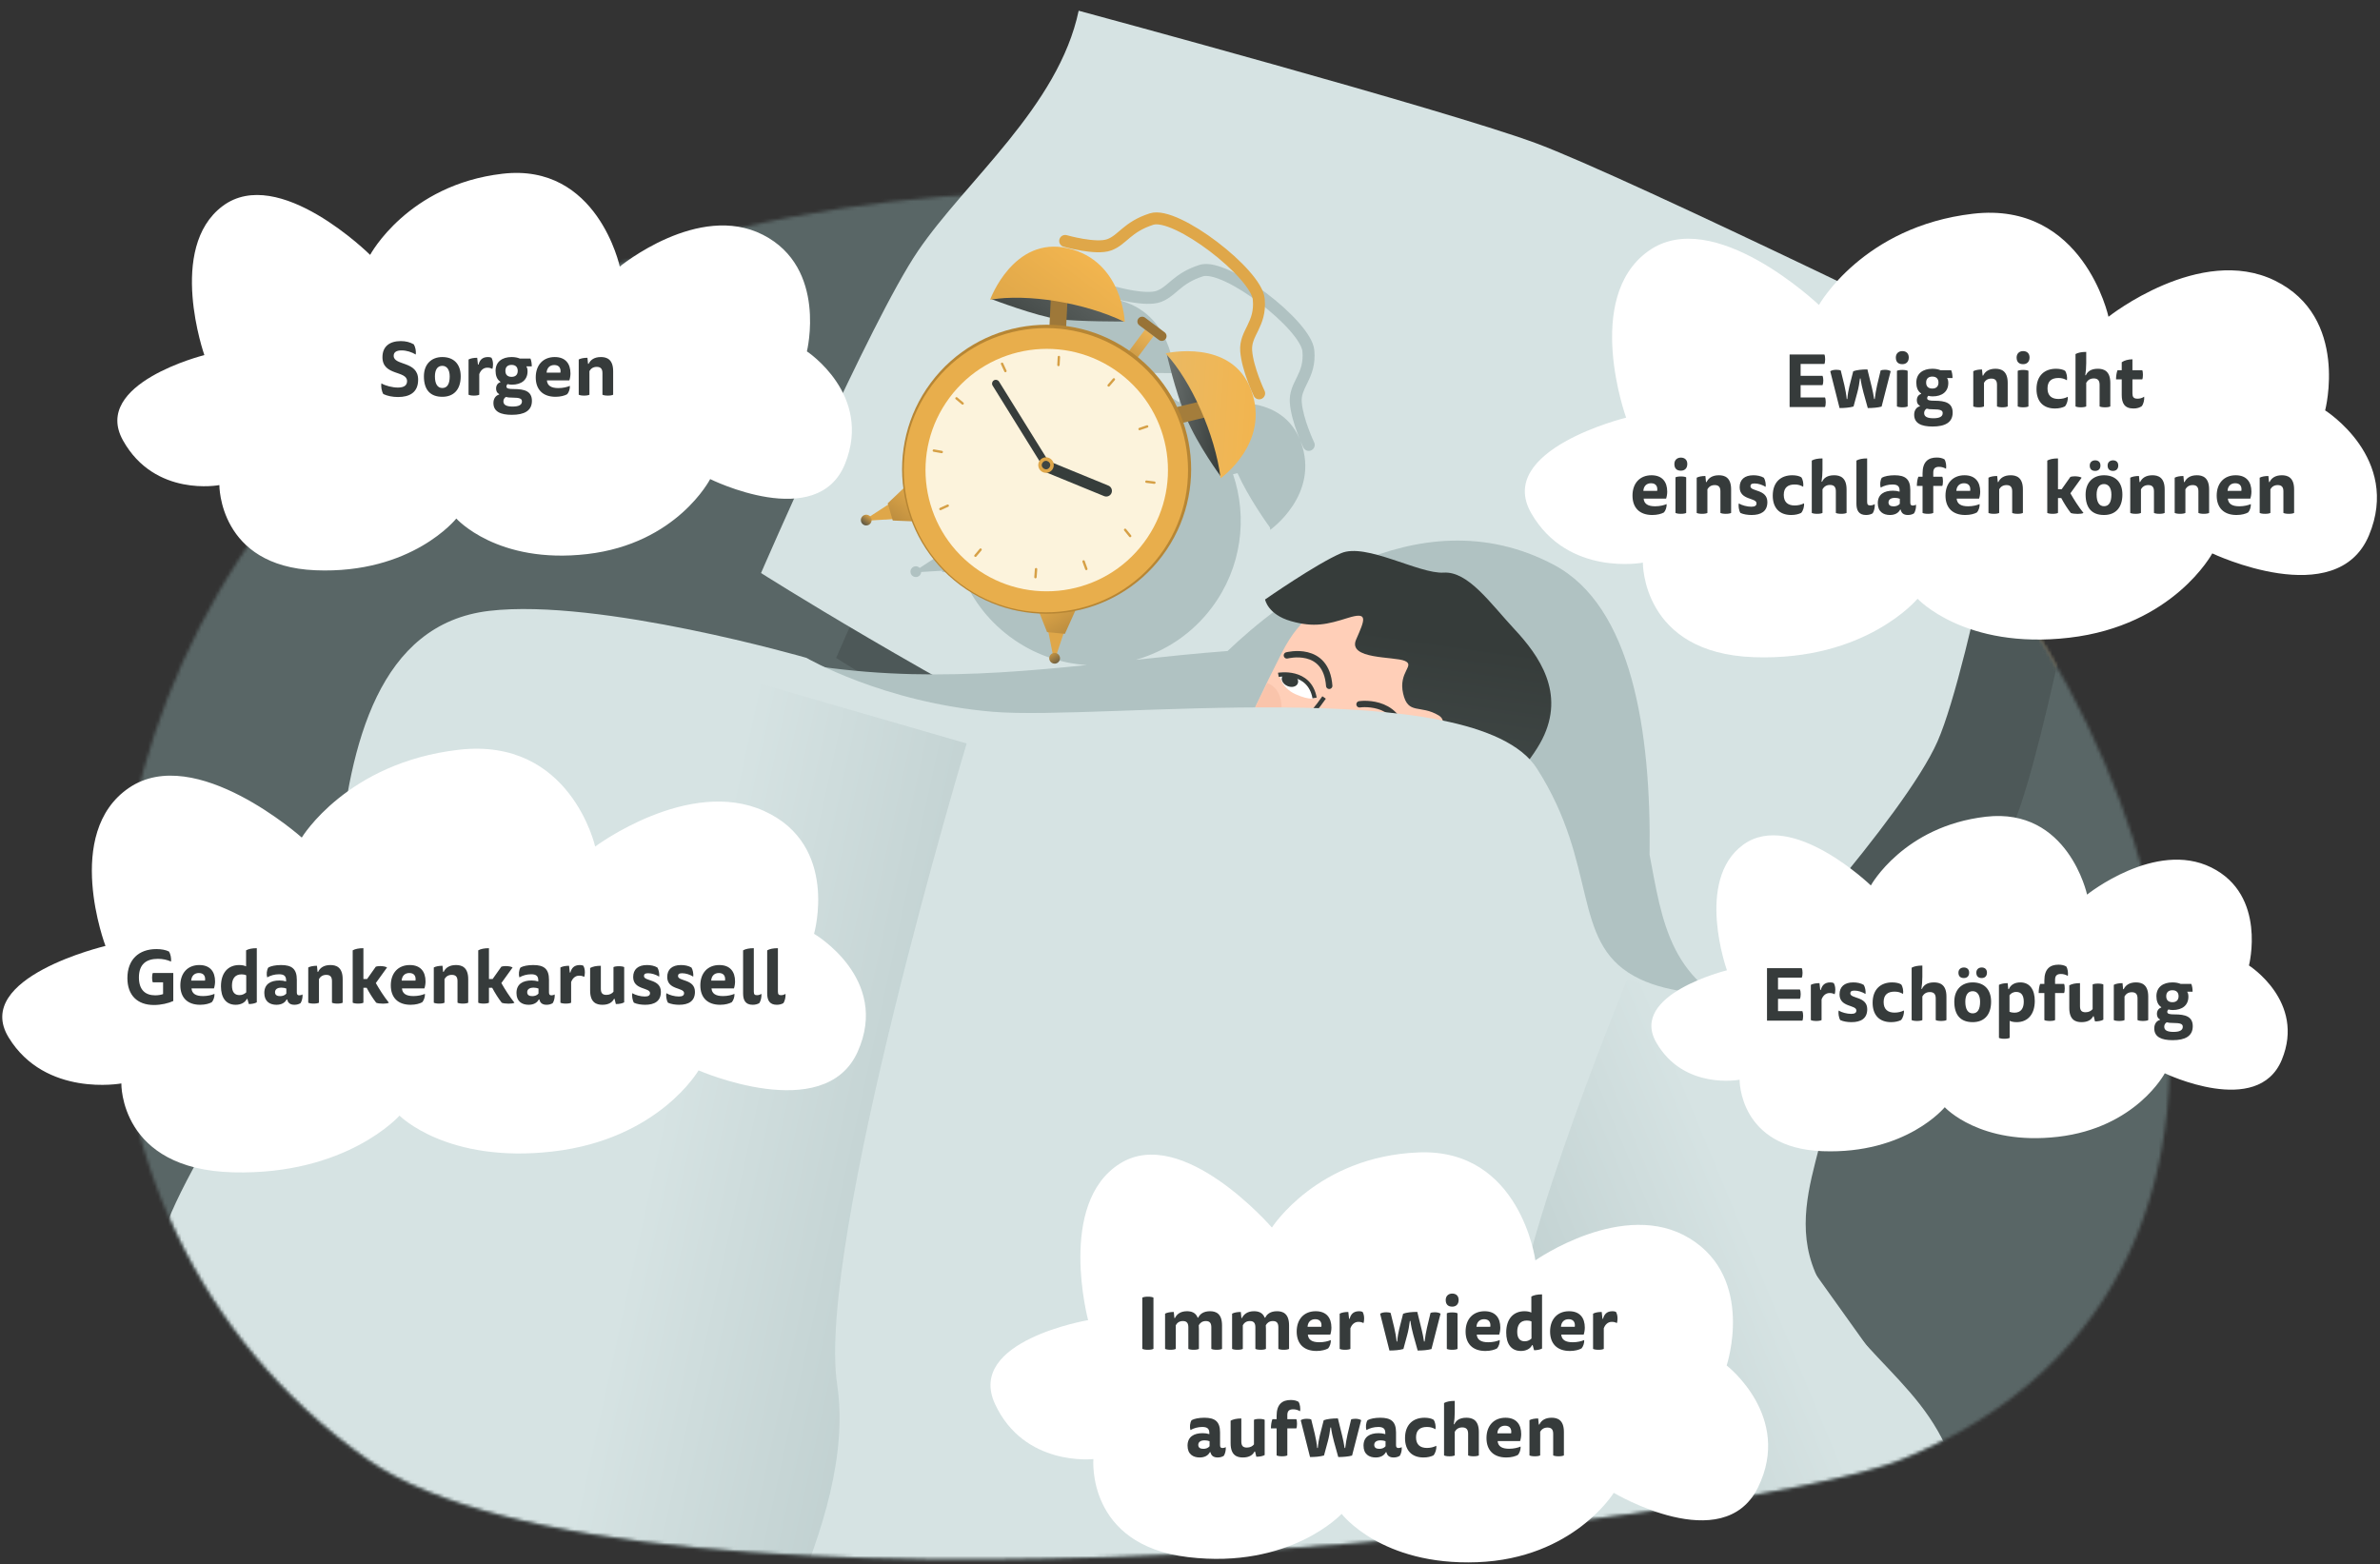 <?xml version="1.0" encoding="UTF-8"?> <svg xmlns="http://www.w3.org/2000/svg" width="715" height="470" viewBox="0 0 715 470" fill="none"><rect x="0" y="0" width="715" height="470" fill="#333333" stroke="none"/><path d="M275.779 75.407C290.174 54.243 317.997 31.989 324.054 3.22C324.054 3.22 433.523 32.76 461.199 42.934C488.875 53.109 608.063 111.587 608.063 111.587C608.063 111.587 592.104 199.97 582.079 222.741C572.054 245.511 525.335 296.13 525.335 296.13C425.619 297.501 228.631 172.166 228.631 172.166C228.631 172.166 261.384 96.571 275.779 75.407Z" fill="#D6E3E3"></path><mask id="mask0_6281_70279" style="mask-type:alpha" maskUnits="userSpaceOnUse" x="35" y="57" width="617" height="412"><path d="M110.355 438.537C189.814 494.624 522.133 458.745 571.439 438.537C708.757 382.258 648.398 197.204 552.451 122.754C448.27 41.916 212.738 29.827 110.355 122.754C13.522 210.643 6.678 365.356 110.355 438.537Z" fill="white"></path></mask><g mask="url(#mask0_6281_70279)"><path d="M-737.339 1142.15L-248.173 -547.129L1326.73 -91.085L837.562 1598.2L-737.339 1142.15Z" fill="#596666"></path><path d="M298.332 100.913C312.727 79.749 340.551 57.495 346.607 28.726C346.607 28.726 456.077 58.265 483.753 68.44C511.429 78.615 630.616 137.093 630.616 137.093C630.616 137.093 614.658 225.476 604.633 248.247C594.607 271.017 547.888 321.636 547.888 321.636C448.173 323.007 251.184 197.672 251.184 197.672C251.184 197.672 283.937 122.077 298.332 100.913Z" fill="#363B3B" fill-opacity="0.31"></path><path d="M275.779 75.405C290.174 54.241 317.998 31.987 324.054 3.218C324.054 3.218 433.523 32.758 461.2 42.932C488.876 53.108 608.063 111.585 608.063 111.585C608.063 111.585 592.104 199.968 582.079 222.739C572.054 245.51 525.335 296.128 525.335 296.128C425.62 297.499 228.631 172.164 228.631 172.164C228.631 172.164 261.384 96.569 275.779 75.405Z" fill="url(#paint0_linear_6281_70279)"></path><path fill-rule="evenodd" clip-rule="evenodd" d="M356.779 81.656C355.555 81.386 354.734 81.415 354.248 81.57C350.858 82.651 348.881 84.073 347.233 85.436C346.972 85.653 346.708 85.878 346.44 86.108L346.439 86.108L346.439 86.109C345.074 87.276 343.586 88.549 341.597 89.281C340.273 89.769 338.672 89.875 337.165 89.833C335.621 89.791 334.002 89.586 332.551 89.34C331.095 89.094 329.774 88.801 328.818 88.57C328.339 88.454 327.95 88.353 327.678 88.281C327.542 88.245 327.435 88.215 327.361 88.195L327.276 88.171L327.252 88.164L327.245 88.162L327.243 88.162L327.242 88.162C327.242 88.162 327.242 88.162 327.735 86.437L327.242 88.162C326.289 87.889 325.738 86.896 326.01 85.943C326.283 84.99 327.276 84.439 328.229 84.712L328.232 84.713L328.248 84.717L328.318 84.737C328.382 84.754 328.477 84.78 328.601 84.813C328.85 84.88 329.212 84.974 329.661 85.082C330.561 85.3 331.798 85.574 333.15 85.802C334.507 86.032 335.948 86.21 337.264 86.246C338.616 86.284 339.674 86.166 340.358 85.914C341.694 85.422 342.621 84.636 343.965 83.496L343.965 83.496L343.965 83.496C344.268 83.239 344.592 82.965 344.946 82.672C346.818 81.123 349.195 79.415 353.157 78.151C354.509 77.72 356.05 77.82 357.554 78.153C359.088 78.492 360.765 79.115 362.49 79.92C365.943 81.531 369.779 83.964 373.366 86.688C376.956 89.413 380.361 92.478 382.934 95.385C384.22 96.839 385.325 98.283 386.143 99.653C386.945 100.995 387.553 102.399 387.681 103.748C388.092 108.08 386.889 110.956 385.744 113.319C385.648 113.517 385.554 113.708 385.463 113.894L385.452 113.916L385.451 113.92C384.449 115.966 383.762 117.37 383.908 119.328C384.091 121.797 384.992 124.797 385.902 127.27C386.35 128.487 386.786 129.54 387.11 130.287C387.272 130.66 387.405 130.956 387.497 131.157C387.543 131.257 387.578 131.334 387.602 131.384L387.628 131.44L387.634 131.453L387.635 131.455L387.635 131.455C388.062 132.349 387.683 133.42 386.789 133.847C385.895 134.274 384.824 133.895 384.397 133.001L386.016 132.228C384.397 133.001 384.397 133.001 384.397 133.001L384.397 133L384.396 132.998L384.393 132.993L384.384 132.974L384.352 132.905C384.324 132.845 384.284 132.759 384.233 132.649C384.133 132.429 383.99 132.111 383.817 131.713C383.712 131.471 383.596 131.198 383.472 130.9C383.529 131.045 383.585 131.192 383.64 131.341C389.442 147.162 374.447 157.733 374.447 157.733C374.417 157.496 374.385 157.258 374.351 157.02C373.437 155.762 367.889 148.009 364.614 140.709L363.267 141.031C367.714 154.123 365.846 169.111 356.945 181.022C351.02 188.951 342.905 194.277 334.067 196.789C343.294 195.794 352.463 194.83 361.637 194.145C376.391 179.998 418.088 146.109 459.746 168.302C482.972 180.676 488.919 217.977 488.41 255.375C488.61 256.428 488.805 257.478 489 258.525C492.829 279.092 496.4 298.276 527.151 305.264C490.69 372.928 411.504 298.557 411.504 298.557C395.489 279.321 356.93 276.929 317.473 274.481C254.189 270.554 188.597 266.484 210.005 192.555C249.695 204.048 285.116 201.883 319.322 198.362C311.217 197.838 303.167 195.036 296.176 189.812C289.378 184.732 284.494 178.043 281.655 170.669L275.941 170.436L275.82 170.023L269.587 170.4C269.569 170.706 269.465 171.009 269.268 171.273C268.734 171.987 267.722 172.134 267.008 171.6C266.294 171.066 266.147 170.054 266.681 169.34C267.215 168.625 268.227 168.479 268.941 169.013C269.011 169.065 269.076 169.122 269.135 169.183L274.54 165.665L274.425 165.272L279.133 160.798C277.676 149.935 280.307 138.516 287.386 129.043C296.092 117.393 309.527 111.361 323.037 111.621L323.143 109.477C316.862 108.106 307.378 104.589 305.782 103.991C305.584 104.02 305.387 104.052 305.191 104.084C305.191 104.084 312.181 84.84 328.595 88.65C345.01 92.46 345.642 110.796 345.642 110.796C345.537 110.744 345.431 110.694 345.325 110.643C343.989 110.648 334.479 110.665 328.138 110.17L328.048 112.008C334.668 112.907 341.168 115.349 346.992 119.414L351.731 113.073L354.318 115.006L349.571 121.357C354.715 125.538 358.665 130.677 361.355 136.324L362.741 135.992C360.31 129.215 358.626 122.039 358.309 120.654C358.176 120.504 358.042 120.357 357.908 120.212C357.908 120.212 376.984 115.722 383.243 130.342C383.02 129.791 382.779 129.173 382.535 128.509C381.597 125.962 380.55 122.578 380.329 119.594C380.108 116.613 381.235 114.341 382.203 112.388L382.203 112.387L382.206 112.382C382.311 112.169 382.415 111.96 382.515 111.754C383.541 109.637 384.429 107.467 384.109 104.087C384.054 103.507 383.748 102.64 383.063 101.493C382.394 100.373 381.439 99.111 380.247 97.763C377.864 95.071 374.644 92.164 371.197 89.546C367.746 86.927 364.131 84.645 360.973 83.171C359.392 82.433 357.974 81.92 356.779 81.656ZM351.724 109.484C351.089 109.009 350.19 109.139 349.715 109.774C349.241 110.409 349.371 111.309 350.006 111.783L355.898 116.186C356.533 116.661 357.432 116.531 357.907 115.896C358.381 115.261 358.251 114.362 357.616 113.887L351.724 109.484Z" fill="#596666" fill-opacity="0.34"></path><path d="M438.419 297.429C430.159 284.83 397.198 275.286 377.206 279.704C357.214 284.122 379.518 292.282 379.518 292.282L401.986 317.5C401.986 317.5 446.678 310.029 438.419 297.429Z" fill="#363C3A"></path><path d="M381.581 259.634C372.816 252.377 373.12 240.232 396.091 195.118C419.062 150.005 456.945 229.023 456.945 229.023C456.945 229.023 441.129 253.463 418.369 263.254C399.445 266.23 390.345 266.892 381.581 259.634Z" fill="#FFCFB8"></path><path d="M385.551 279.059C390.214 278.212 399.316 252.247 399.316 252.247L443.745 240.647C443.745 240.647 431.275 290.177 434.87 298.271C438.464 306.365 455.046 315.823 455.046 315.823L389.752 347.882L359.136 288.051C359.136 288.051 380.889 279.905 385.551 279.059Z" fill="#FFCFB8"></path><path d="M391.056 179.112C391.056 179.112 406.417 168.406 413.897 165.204C421.376 162.001 437.31 171.5 444.702 171.041C452.095 170.582 458.738 180.275 466.042 188.119C473.346 195.964 481.351 207.206 474.317 221.109C467.283 235.011 439.82 259.094 437.022 254.156C434.223 249.218 455.286 238.8 449.676 232.628C444.067 226.455 439.091 235.315 436.94 232.516C434.788 229.717 448.835 217.35 443.242 213.966C437.649 210.582 434.022 213.906 432.529 207.379C431.035 200.853 436.227 198.963 433.046 197.565C429.865 196.167 415.739 197.22 418.413 191.134C421.088 185.048 422.112 182.718 415.951 184.645C409.791 186.573 405.817 187.607 398.825 185.616C391.833 183.625 391.056 179.112 391.056 179.112Z" fill="url(#paint1_linear_6281_70279)"></path><path d="M415.779 264.652C409.432 267.293 395.059 264.596 395.059 264.596L388.634 276.621C388.634 276.621 391.637 292.051 406.446 285.889C421.254 279.728 432.312 256.534 432.312 256.534L415.779 264.652Z" fill="#EBB79E"></path><ellipse cx="419.661" cy="237.732" rx="12.762" ry="12.124" transform="rotate(23.723 419.661 237.732)" fill="#F0B598" fill-opacity="0.4"></ellipse><path d="M394.678 217.966C392.146 224.44 385.452 230.157 381.204 228.496C382.16 224.734 389.862 207.209 391.777 204.217C396.025 205.878 397.21 211.491 394.678 217.966Z" fill="#F0B598" fill-opacity="0.4"></path><path d="M395.715 241.637C395.344 237.372 387.632 234.318 387.632 234.318" stroke="#363C3A" stroke-width="1.276"></path><path d="M392.462 225.08C390.963 219.871 397.425 222.673 408.432 208.4C405.203 217.901 399.717 228.231 399.717 228.231C399.717 228.231 393.96 230.289 392.462 225.08Z" fill="#FFCFB8"></path><path d="M408.785 208.555C399.941 221.283 394.926 219.308 392.863 222.66C390.801 226.011 396.398 229.346 400.089 228.344" stroke="#363C3A" stroke-width="1.276"></path><path d="M397.613 195.911C397.613 195.911 409.431 192.809 410.325 205.051" stroke="#363C3A" stroke-width="1.914" stroke-linecap="round"></path><path d="M419.432 210.608C420.401 210.438 432.441 209.29 432.76 222.239" stroke="#363C3A" stroke-width="1.914" stroke-linecap="round"></path><path d="M405.945 208.677C405.945 208.677 402.414 200.095 395.294 201.191C395.294 201.191 395.593 205.547 400.229 207.585C404.866 209.622 405.945 208.677 405.945 208.677Z" fill="white"></path><path d="M425.576 224.273C425.576 224.273 422.657 215.96 416.094 217.301C416.094 217.301 416.207 221.575 420.38 223.409C424.552 225.242 425.576 224.273 425.576 224.273Z" fill="white"></path><path d="M405.935 208.698C404.358 200.086 395.047 201.754 395.047 201.754" stroke="#363C3A" stroke-width="1.276"></path><path d="M425.567 224.295C425.411 213.668 416.112 217.26 416.112 217.26" stroke="#363C3A" stroke-width="1.276"></path><ellipse cx="398.526" cy="203.35" rx="2.552" ry="1.914" transform="rotate(23.723 398.526 203.35)" fill="#363C3A"></ellipse><ellipse cx="418.999" cy="218.621" rx="1.914" ry="2.552" transform="rotate(23.723 418.999 218.621)" fill="#363C3A"></ellipse><path d="M439.031 236.482C439.031 236.482 446.271 232.694 445.9 236.713C445.528 240.731 437.888 242.254 434.923 245.829" stroke="#3F4645" stroke-width="1.276"></path><path d="M411.409 321.786L389.916 342.618C338.192 438.411 368.812 414.548 429.276 432.056C436.927 420.452 438.078 401.657 438.078 401.657C438.078 401.657 447.585 430.758 437.078 467.045C426.57 503.332 443.158 515.324 468.536 493.9C468.536 493.9 483.904 465.237 493.864 447.122C503.825 429.007 481.384 350.745 474.933 336.315C468.482 321.886 436.928 304.052 436.928 304.052C436.928 304.052 422.155 311.37 411.409 321.786Z" fill="url(#paint2_linear_6281_70279)"></path><path d="M390.941 340.713L384.184 303.914L374.469 312.838L390.941 340.713Z" fill="white"></path><path d="M389.814 343.282L413.095 313.57L419.773 323.245L389.814 343.282Z" fill="white"></path><path d="M412.034 313.271C433.079 310.669 441.668 297.695 441.668 297.695C441.668 297.695 444.951 306.376 449.385 314.424C453.819 322.472 418.719 333.566 418.719 333.566C417.101 322.469 412.034 313.271 412.034 313.271Z" fill="white"></path><path d="M326.589 284.664C349.933 280.795 368.022 285.067 368.022 285.067L373.464 296.306L391.15 342.011L369.285 417.522C332.732 406.938 340.756 409.261 306.027 395.714C307.624 376.85 317.15 357.301 317.15 357.301C317.15 357.301 300.692 378.311 285.481 393.255C270.27 408.199 262.337 441.469 255.871 433.34C255.871 433.34 232.727 400.235 236.632 386.747C240.538 373.259 303.244 288.533 326.589 284.664Z" fill="url(#paint3_linear_6281_70279)"></path><path d="M390.097 308.848C373.699 295.403 373.372 279.847 373.372 279.847C373.372 279.847 362.554 280.58 354.132 282.973C345.71 285.365 373.602 322.431 373.602 322.431C380.9 313.915 390.097 308.848 390.097 308.848Z" fill="white"></path><circle cx="387.197" cy="342.135" r="1.634" transform="rotate(16.149 387.197 342.135)" fill="white"></circle><circle cx="380.38" cy="365.678" r="1.634" transform="rotate(16.149 380.38 365.678)" fill="white"></circle><circle cx="371.992" cy="388.768" r="1.634" transform="rotate(16.149 371.992 388.768)" fill="white"></circle><path d="M242.267 197.648C242.267 197.648 180.108 179.649 146.983 183.531C113.858 187.413 105.062 223.603 101.828 258.037C98.594 292.472 56.182 345.875 48.532 372.293C40.882 398.712 50.002 396.298 44.11 428.278C38.218 460.259 17.483 479.517 9.833 505.935C2.183 532.353 70.637 592.597 70.637 592.597C240.961 626.76 222.308 685.36 287.821 697.594C317.267 703.093 397.823 649.236 454.269 634.63C523.407 616.74 567.856 635.538 579.655 620.41C601.086 592.93 592.998 492.901 590.016 456.667C587.034 420.433 563.724 413.685 547.818 387.183C531.913 360.681 557.556 336.106 546.966 314.512C536.376 292.918 509.671 303.713 490.819 293.201C471.967 282.689 480.271 259.83 461.707 230.874C443.143 201.919 331.09 216.63 298.211 213.846C265.331 211.062 242.267 197.648 242.267 197.648Z" fill="url(#paint4_radial_6281_70279)"></path><path d="M251.49 415.906C245.196 373.66 290.398 223.375 290.398 223.375L201.822 197.726L106.605 352.056L128.925 449.47L80.656 587.077L198.595 638.6C198.595 638.6 214.032 556.896 217.674 532.687C221.316 508.477 257.784 458.151 251.49 415.906Z" fill="url(#paint5_linear_6281_70279)"></path><path d="M455.516 409.3C449.138 390.611 488.815 294.306 488.815 294.306L544.758 310.506L539.641 374.71L585.192 438.429L585.096 589.986L562.765 620.573C562.765 620.573 556.11 492.326 547.279 476.294C538.447 460.263 461.894 427.99 455.516 409.3Z" fill="url(#paint6_linear_6281_70279)"></path><path d="M338.407 106.499L343.992 99.025L346.579 100.959L340.994 108.432L338.407 106.499Z" fill="url(#paint7_linear_6281_70279)"></path><path d="M343.126 96.586L349.018 100.989" stroke="#987337" stroke-width="2.871" stroke-linecap="round"></path><path d="M317.9 95.875C311.553 95.077 297.812 89.855 297.812 89.855L319.873 86.408L337.744 96.594C337.744 96.594 324.247 96.673 317.9 95.875Z" fill="url(#paint8_linear_6281_70279)"></path><path d="M356.34 125.423C352.899 117.12 350.516 106.366 350.516 106.366L365.483 122.936L366.742 143.147C366.742 143.147 359.782 133.726 356.34 125.423Z" fill="url(#paint9_linear_6281_70279)"></path><path d="M318.357 86.557L317.31 107.753" stroke="#9E7839" stroke-width="5.023"></path><path d="M260.773 155.54L268.622 150.431L270.174 155.847L261.025 156.401L260.773 155.54Z" fill="url(#paint10_linear_6281_70279)"></path><path d="M266.686 151.222L272.096 146.082L275.81 156.696L268.202 156.387L266.686 151.222Z" fill="url(#paint11_linear_6281_70279)"></path><circle cx="260.236" cy="156.256" r="1.615" transform="rotate(36.77 260.236 156.256)" fill="url(#paint12_linear_6281_70279)"></circle><path d="M316.366 197.012L314.548 187.825L320.152 188.401L317.259 197.099L316.366 197.012Z" fill="url(#paint13_linear_6281_70279)"></path><path d="M314.563 189.918L311.807 182.983L323.041 183.489L319.92 190.434L314.563 189.918Z" fill="url(#paint14_linear_6281_70279)"></path><circle cx="316.833" cy="197.777" r="1.615" transform="rotate(-31.363 316.833 197.777)" fill="url(#paint15_linear_6281_70279)"></circle><path d="M367.064 121.641L338.9 128.381" stroke="#A47D3B" stroke-width="5.023"></path><path d="M337.903 96.747C325.908 90.919 308.716 88.15 297.452 90.036C297.452 90.036 304.442 70.792 320.856 74.602C337.271 78.412 337.903 96.747 337.903 96.747Z" fill="url(#paint16_linear_6281_70279)"></path><path d="M366.708 143.684C365.015 130.456 357.916 114.555 350.169 106.163C350.169 106.163 370.099 101.472 375.901 117.292C381.703 133.112 366.708 143.684 366.708 143.684Z" fill="url(#paint17_linear_6281_70279)"></path><path d="M319.996 72.389C319.996 72.389 329.223 75.029 333.239 73.55C337.255 72.072 338.612 68.158 345.964 65.813C353.315 63.468 377.425 82.157 378.156 89.87C378.887 97.583 373.975 99.96 374.379 105.414C374.784 110.867 378.277 118.181 378.277 118.181" stroke="url(#paint18_linear_6281_70279)" stroke-width="3.588" stroke-linecap="round"></path><circle cx="314.426" cy="140.984" r="43.417" transform="rotate(36.77 314.426 140.984)" fill="#B78634"></circle><circle cx="314.211" cy="141.272" r="42.7" transform="rotate(36.77 314.211 141.272)" fill="#E8AE4C"></circle><path d="M343.637 163.037C331.596 179.149 308.774 182.45 292.661 170.41C276.549 158.369 273.248 135.547 285.288 119.434C297.329 103.322 320.151 100.021 336.264 112.061C352.376 124.102 355.677 146.924 343.637 163.037Z" fill="#FCF3DC"></path><path d="M300.134 114.648C299.802 114.114 299.101 113.95 298.567 114.281C298.033 114.613 297.869 115.314 298.201 115.848L300.134 114.648ZM315.175 138.878L300.134 114.648L298.201 115.848L313.242 140.078L315.175 138.878Z" fill="#373D3B"></path><path d="M331.692 149.055C332.564 149.413 333.561 148.996 333.919 148.124C334.276 147.252 333.859 146.255 332.987 145.898L331.692 149.055ZM313.24 141.488L331.692 149.055L332.987 145.898L314.535 138.33L313.24 141.488Z" fill="#363D3B"></path><circle cx="314.245" cy="139.729" r="2.332" transform="rotate(36.77 314.245 139.729)" fill="#DFA749"></circle><circle cx="314.244" cy="139.728" r="1.256" transform="rotate(36.77 314.244 139.728)" fill="#3F4543"></circle><path d="M280.544 135.376L282.913 135.802" stroke="#D6A046" stroke-width="0.718" stroke-linecap="round"></path><path d="M282.525 152.929L284.715 151.931" stroke="#D6A046" stroke-width="0.718" stroke-linecap="round"></path><path d="M293.037 166.973L294.586 165.131" stroke="#D6A046" stroke-width="0.718" stroke-linecap="round"></path><path d="M311.073 173.404L311.254 171.004" stroke="#D6A046" stroke-width="0.718" stroke-linecap="round"></path><path d="M326.354 170.942L325.533 168.68" stroke="#D6A046" stroke-width="0.718" stroke-linecap="round"></path><path d="M339.526 161.048L338.009 159.179" stroke="#D6A046" stroke-width="0.718" stroke-linecap="round"></path><path d="M346.797 145.018L344.409 144.714" stroke="#D6A046" stroke-width="0.718" stroke-linecap="round"></path><path d="M344.631 128.119L342.354 128.898" stroke="#D6A046" stroke-width="0.718" stroke-linecap="round"></path><path d="M334.63 113.978L333.059 115.802" stroke="#D6A046" stroke-width="0.718" stroke-linecap="round"></path><path d="M318.11 107.255L317.982 109.659" stroke="#D6A046" stroke-width="0.718" stroke-linecap="round"></path><path d="M301.038 109.29L302.046 111.476" stroke="#D6A046" stroke-width="0.718" stroke-linecap="round"></path><path d="M287.347 119.677L289.193 121.223" stroke="#D6A046" stroke-width="0.718" stroke-linecap="round"></path><path d="M298.332 100.913C312.727 79.749 340.551 57.495 346.607 28.726C346.607 28.726 456.077 58.265 483.753 68.44C511.429 78.615 630.616 137.093 630.616 137.093C630.616 137.093 614.658 225.476 604.632 248.247C594.607 271.017 547.888 321.636 547.888 321.636C448.173 323.007 251.184 197.672 251.184 197.672C251.184 197.672 283.937 122.077 298.332 100.913Z" fill="#FFE3A8" fill-opacity="0.57"></path><path d="M275.779 75.407C290.174 54.243 317.997 31.989 324.054 3.22C324.054 3.22 433.523 32.76 461.199 42.934C488.875 53.109 608.063 111.587 608.063 111.587C608.063 111.587 592.104 199.97 582.079 222.741C572.054 245.511 525.335 296.13 525.335 296.13C425.619 297.501 228.631 172.166 228.631 172.166C228.631 172.166 261.384 96.571 275.779 75.407Z" fill="#D6E3E3"></path><mask id="mask1_6281_70279" style="mask-type:alpha" maskUnits="userSpaceOnUse" x="35" y="57" width="617" height="412"><path d="M110.355 438.537C189.814 494.624 522.133 458.745 571.439 438.537C708.757 382.258 648.398 197.204 552.451 122.754C448.27 41.916 212.738 29.827 110.355 122.754C13.522 210.643 6.678 365.356 110.355 438.537Z" fill="white"></path></mask><g mask="url(#mask1_6281_70279)"><path d="M-737.339 1142.15L-248.173 -547.129L1326.73 -91.085L837.562 1598.2L-737.339 1142.15Z" fill="#596666"></path><path d="M298.332 100.913C312.727 79.749 340.551 57.495 346.607 28.726C346.607 28.726 456.077 58.265 483.753 68.44C511.429 78.615 630.616 137.093 630.616 137.093C630.616 137.093 614.658 225.476 604.632 248.247C594.607 271.017 547.888 321.636 547.888 321.636C448.173 323.007 251.184 197.672 251.184 197.672C251.184 197.672 283.937 122.077 298.332 100.913Z" fill="#363B3B" fill-opacity="0.31"></path><path d="M275.779 75.405C290.174 54.241 317.998 31.987 324.054 3.218C324.054 3.218 433.523 32.758 461.2 42.932C488.876 53.108 608.063 111.585 608.063 111.585C608.063 111.585 592.104 199.968 582.079 222.739C572.054 245.51 525.335 296.128 525.335 296.128C425.62 297.499 228.631 172.164 228.631 172.164C228.631 172.164 261.384 96.569 275.779 75.405Z" fill="#D6E3E3"></path><path fill-rule="evenodd" clip-rule="evenodd" d="M363.941 83.106C362.717 82.835 361.896 82.864 361.41 83.019C358.02 84.1 356.043 85.522 354.395 86.886C354.133 87.102 353.87 87.327 353.602 87.557L353.601 87.557L353.601 87.558C352.236 88.726 350.748 89.999 348.759 90.731C347.435 91.218 345.834 91.324 344.326 91.282C342.783 91.24 341.164 91.035 339.713 90.79C338.256 90.543 336.935 90.25 335.98 90.019C335.501 89.903 335.111 89.802 334.84 89.73C334.704 89.694 334.597 89.665 334.523 89.644L334.437 89.62L334.414 89.614L334.407 89.612L334.405 89.611L334.404 89.611C334.404 89.611 334.404 89.611 334.897 87.886L334.404 89.611C333.451 89.338 332.9 88.345 333.172 87.392C333.445 86.44 334.438 85.888 335.39 86.161L335.394 86.162L335.41 86.166L335.48 86.186C335.543 86.204 335.639 86.23 335.763 86.263C336.012 86.329 336.374 86.423 336.823 86.531C337.723 86.749 338.959 87.023 340.311 87.252C341.669 87.481 343.109 87.659 344.426 87.696C345.777 87.733 346.836 87.615 347.52 87.363C348.856 86.871 349.783 86.085 351.126 84.946L351.127 84.945L351.127 84.945C351.43 84.689 351.753 84.414 352.107 84.121C353.98 82.572 356.357 80.864 360.319 79.601C361.67 79.169 363.211 79.269 364.716 79.602C366.25 79.941 367.927 80.564 369.652 81.369C373.105 82.981 376.94 85.413 380.528 88.137C384.118 90.863 387.522 93.927 390.095 96.835C391.381 98.288 392.487 99.732 393.305 101.102C394.107 102.444 394.715 103.849 394.843 105.197C395.253 109.53 394.051 112.405 392.905 114.768C392.805 114.975 392.707 115.175 392.612 115.369C391.611 117.415 390.924 118.819 391.069 120.777C391.252 123.246 392.154 126.246 393.064 128.719C393.512 129.936 393.948 130.989 394.272 131.736C394.434 132.11 394.567 132.406 394.658 132.606C394.704 132.707 394.74 132.783 394.763 132.834L394.79 132.889L394.796 132.902L394.797 132.904L394.797 132.904C395.224 133.798 394.845 134.869 393.951 135.296C393.057 135.723 391.986 135.345 391.559 134.451L393.178 133.677C391.559 134.451 391.559 134.45 391.559 134.45L391.558 134.449L391.557 134.448L391.555 134.442L391.546 134.423L391.513 134.354C391.486 134.295 391.446 134.209 391.395 134.098C391.294 133.878 391.151 133.56 390.979 133.162C390.874 132.92 390.758 132.647 390.634 132.349C390.691 132.494 390.747 132.641 390.802 132.79C396.604 148.611 381.609 159.182 381.609 159.182C381.579 158.945 381.547 158.707 381.513 158.469C380.599 157.211 375.051 149.459 371.776 142.158L370.429 142.481C374.876 155.572 373.008 170.56 364.106 182.472C358.182 190.4 350.067 195.726 341.229 198.238C350.456 197.243 359.625 196.28 368.799 195.594C383.552 181.447 425.25 147.558 466.908 169.751C490.133 182.125 496.081 219.426 495.572 256.824C495.772 257.877 495.967 258.927 496.162 259.974C499.99 280.541 503.561 299.725 534.313 306.713C497.852 374.377 418.666 300.006 418.666 300.006C402.651 280.771 364.092 278.378 324.634 275.93C261.351 272.003 195.759 267.934 217.167 194.004C256.857 205.497 292.277 203.333 326.484 199.811C318.379 199.287 310.328 196.485 303.337 191.261C296.54 186.182 291.655 179.493 288.817 172.118L283.103 171.885L282.981 171.472L276.748 171.849C276.731 172.155 276.626 172.459 276.43 172.722C275.896 173.436 274.884 173.583 274.17 173.049C273.455 172.515 273.309 171.503 273.843 170.789C274.377 170.075 275.388 169.928 276.103 170.462C276.173 170.515 276.238 170.572 276.297 170.633L281.702 167.114L281.587 166.721L286.294 162.247C284.838 151.384 287.469 139.965 294.548 130.492C303.254 118.842 316.689 112.81 330.199 113.07L330.305 110.926C324.024 109.555 314.54 106.039 312.944 105.44C312.745 105.47 312.548 105.501 312.353 105.534C312.353 105.534 319.343 86.289 335.757 90.1C352.171 93.909 352.804 112.245 352.804 112.245C352.699 112.194 352.593 112.143 352.487 112.092C351.151 112.097 341.641 112.114 335.3 111.619L335.209 113.457C341.83 114.356 348.33 116.798 354.154 120.863L358.893 114.522L361.479 116.455L356.733 122.806C361.877 126.987 365.827 132.126 368.516 137.773L369.903 137.441C367.472 130.664 365.787 123.489 365.471 122.103C365.338 121.954 365.204 121.806 365.07 121.662C365.07 121.662 384.146 117.171 390.405 131.791C390.182 131.24 389.941 130.622 389.697 129.958C388.759 127.411 387.712 124.027 387.491 121.043C387.27 118.062 388.396 115.79 389.364 113.837L389.365 113.836L389.367 113.831C389.473 113.618 389.577 113.409 389.677 113.203C390.703 111.086 391.591 108.916 391.271 105.536C391.216 104.956 390.91 104.089 390.225 102.942C389.556 101.822 388.6 100.56 387.408 99.213C385.026 96.52 381.806 93.613 378.358 90.995C374.908 88.376 371.292 86.094 368.134 84.62C366.554 83.883 365.135 83.37 363.941 83.106ZM358.886 110.933C358.251 110.459 357.351 110.589 356.877 111.224C356.402 111.859 356.532 112.758 357.167 113.232L363.06 117.636C363.695 118.11 364.594 117.98 365.069 117.345C365.543 116.71 365.413 115.811 364.778 115.336L358.886 110.933Z" fill="#B0C2C2"></path><path d="M427.419 298.429C419.159 285.83 386.198 276.286 366.206 280.704C346.214 285.122 368.518 293.282 368.518 293.282L390.986 318.5C390.986 318.5 435.678 311.029 427.419 298.429Z" fill="#363C3A"></path><path d="M370.581 260.634C361.816 253.377 362.12 241.232 385.091 196.118C408.062 151.005 445.945 230.023 445.945 230.023C445.945 230.023 430.129 254.463 407.369 264.254C388.445 267.23 379.345 267.892 370.581 260.634Z" fill="#FFCFB8"></path><path d="M374.551 280.059C379.214 279.212 388.316 253.247 388.316 253.247L432.745 241.647C432.745 241.647 420.275 291.177 423.87 299.271C427.464 307.365 444.046 316.823 444.046 316.823L378.752 348.882L348.136 289.051C348.136 289.051 369.889 280.905 374.551 280.059Z" fill="#FFCFB8"></path><path d="M380.056 180.112C380.056 180.112 395.417 169.406 402.897 166.204C410.376 163.001 426.31 172.5 433.702 172.041C441.095 171.582 447.738 181.275 455.042 189.119C462.346 196.964 470.351 208.206 463.317 222.109C456.283 236.011 428.82 260.094 426.022 255.156C423.223 250.218 444.286 239.8 438.676 233.628C433.067 227.455 428.091 236.315 425.94 233.516C423.788 230.717 437.835 218.35 432.242 214.966C426.649 211.582 423.022 214.906 421.529 208.379C420.035 201.853 425.227 199.963 422.046 198.565C418.865 197.167 404.739 198.22 407.413 192.134C410.088 186.048 411.112 183.718 404.951 185.645C398.791 187.573 394.817 188.607 387.825 186.616C380.833 184.625 380.056 180.112 380.056 180.112Z" fill="url(#paint19_linear_6281_70279)"></path><path d="M404.779 265.652C398.432 268.293 384.059 265.596 384.059 265.596L377.634 277.621C377.634 277.621 380.637 293.051 395.446 286.889C410.254 280.728 421.312 257.534 421.312 257.534L404.779 265.652Z" fill="#EBB79E"></path><ellipse cx="408.661" cy="238.732" rx="12.762" ry="12.124" transform="rotate(23.723 408.661 238.732)" fill="#F0B598" fill-opacity="0.4"></ellipse><path d="M383.678 218.966C381.146 225.44 374.452 231.157 370.204 229.496C371.16 225.734 378.862 208.209 380.777 205.217C385.025 206.878 386.21 212.491 383.678 218.966Z" fill="#F0B598" fill-opacity="0.4"></path><path d="M384.715 242.637C384.344 238.372 376.632 235.318 376.632 235.318" stroke="#363C3A" stroke-width="1.276"></path><path d="M381.462 226.08C379.963 220.871 386.425 223.673 397.432 209.4C394.203 218.901 388.717 229.231 388.717 229.231C388.717 229.231 382.96 231.289 381.462 226.08Z" fill="#FFCFB8"></path><path d="M397.785 209.555C388.941 222.283 383.926 220.308 381.863 223.66C379.801 227.011 385.398 230.346 389.089 229.344" stroke="#363C3A" stroke-width="1.276"></path><path d="M386.613 196.911C386.613 196.911 398.431 193.809 399.325 206.051" stroke="#363C3A" stroke-width="1.914" stroke-linecap="round"></path><path d="M408.432 211.608C409.401 211.438 421.441 210.29 421.76 223.239" stroke="#363C3A" stroke-width="1.914" stroke-linecap="round"></path><path d="M394.945 209.677C394.945 209.677 391.414 201.095 384.294 202.191C384.294 202.191 384.593 206.547 389.229 208.585C393.866 210.622 394.945 209.677 394.945 209.677Z" fill="white"></path><path d="M414.576 225.273C414.576 225.273 411.657 216.96 405.094 218.301C405.094 218.301 405.207 222.575 409.38 224.409C413.552 226.242 414.576 225.273 414.576 225.273Z" fill="white"></path><path d="M394.935 209.698C393.358 201.086 384.047 202.754 384.047 202.754" stroke="#363C3A" stroke-width="1.276"></path><path d="M414.567 225.295C414.411 214.668 405.112 218.26 405.112 218.26" stroke="#363C3A" stroke-width="1.276"></path><ellipse cx="387.526" cy="204.35" rx="2.552" ry="1.914" transform="rotate(23.723 387.526 204.35)" fill="#363C3A"></ellipse><ellipse cx="407.999" cy="219.621" rx="1.914" ry="2.552" transform="rotate(23.723 407.999 219.621)" fill="#363C3A"></ellipse><path d="M428.031 237.482C428.031 237.482 435.271 233.694 434.9 237.713C434.528 241.731 426.888 243.254 423.923 246.829" stroke="#3F4645" stroke-width="1.276"></path><path d="M400.409 322.786L378.916 343.618C327.192 439.411 357.812 415.548 418.276 433.056C425.927 421.452 427.078 402.657 427.078 402.657C427.078 402.657 436.585 431.758 426.078 468.045C415.57 504.332 432.158 516.324 457.536 494.9C457.536 494.9 472.904 466.237 482.864 448.122C492.825 430.007 470.384 351.745 463.933 337.315C457.482 322.886 425.928 305.052 425.928 305.052C425.928 305.052 411.155 312.37 400.409 322.786Z" fill="url(#paint20_linear_6281_70279)"></path><path d="M379.941 341.713L373.184 304.914L363.469 313.838L379.941 341.713Z" fill="white"></path><path d="M378.814 344.282L402.095 314.57L408.773 324.245L378.814 344.282Z" fill="white"></path><path d="M401.034 314.271C422.079 311.669 430.668 298.695 430.668 298.695C430.668 298.695 433.951 307.376 438.385 315.424C442.819 323.472 407.719 334.566 407.719 334.566C406.101 323.469 401.034 314.271 401.034 314.271Z" fill="white"></path><path d="M315.589 285.664C338.933 281.795 357.022 286.067 357.022 286.067L362.464 297.306L380.15 343.011L358.285 418.522C321.732 407.938 329.756 410.261 295.027 396.714C296.624 377.85 306.15 358.301 306.15 358.301C306.15 358.301 289.692 379.311 274.481 394.255C259.27 409.199 251.337 442.469 244.871 434.34C244.871 434.34 221.727 401.235 225.632 387.747C229.538 374.259 292.244 289.533 315.589 285.664Z" fill="url(#paint21_linear_6281_70279)"></path><path d="M379.097 309.848C362.699 296.403 362.372 280.847 362.372 280.847C362.372 280.847 351.554 281.58 343.132 283.973C334.71 286.365 362.602 323.431 362.602 323.431C369.9 314.915 379.097 309.848 379.097 309.848Z" fill="white"></path><circle cx="376.197" cy="343.135" r="1.634" transform="rotate(16.149 376.197 343.135)" fill="white"></circle><circle cx="369.38" cy="366.678" r="1.634" transform="rotate(16.149 369.38 366.678)" fill="white"></circle><circle cx="360.992" cy="389.768" r="1.634" transform="rotate(16.149 360.992 389.768)" fill="white"></circle><path d="M242.267 197.648C242.267 197.648 180.108 179.649 146.983 183.531C113.858 187.413 105.062 223.603 101.828 258.037C98.594 292.472 56.182 345.875 48.532 372.293C40.882 398.712 50.002 396.298 44.11 428.278C38.218 460.259 17.483 479.517 9.833 505.935C2.183 532.353 70.636 592.597 70.636 592.597C240.961 626.76 222.308 685.36 287.821 697.594C317.266 703.093 397.823 649.236 454.269 634.63C523.407 616.74 567.856 635.538 579.655 620.41C601.086 592.93 592.998 492.901 590.016 456.667C587.034 420.433 563.724 413.685 547.818 387.183C531.913 360.681 557.556 336.106 546.966 314.512C536.376 292.918 509.671 303.713 490.819 293.201C471.967 282.689 480.271 259.83 461.707 230.874C443.143 201.919 331.09 216.63 298.211 213.846C265.331 211.062 242.267 197.648 242.267 197.648Z" fill="#D6E3E3"></path><path d="M251.49 415.906C245.196 373.66 290.398 223.375 290.398 223.375L201.822 197.726L106.605 352.056L128.925 449.47L80.656 587.077L198.595 638.6C198.595 638.6 214.032 556.896 217.674 532.687C221.316 508.477 257.784 458.151 251.49 415.906Z" fill="url(#paint22_linear_6281_70279)"></path><path d="M455.516 409.3C449.138 390.611 488.815 294.306 488.815 294.306L544.758 310.506L539.641 374.71L585.192 438.429L585.096 589.986L562.765 620.573C562.765 620.573 556.11 492.326 547.279 476.294C538.447 460.263 461.894 427.99 455.516 409.3Z" fill="url(#paint23_linear_6281_70279)"></path><path d="M338.407 106.499L343.992 99.025L346.579 100.959L340.994 108.432L338.407 106.499Z" fill="url(#paint24_linear_6281_70279)"></path><path d="M343.126 96.586L349.018 100.989" stroke="#987337" stroke-width="2.871" stroke-linecap="round"></path><path d="M317.9 95.875C311.553 95.077 297.812 89.855 297.812 89.855L319.873 86.408L337.744 96.594C337.744 96.594 324.247 96.673 317.9 95.875Z" fill="url(#paint25_linear_6281_70279)"></path><path d="M356.34 125.423C352.899 117.12 350.516 106.366 350.516 106.366L365.483 122.936L366.742 143.147C366.742 143.147 359.782 133.726 356.34 125.423Z" fill="url(#paint26_linear_6281_70279)"></path><path d="M318.357 86.557L317.31 107.753" stroke="#9E7839" stroke-width="5.023"></path><path d="M260.773 155.54L268.622 150.431L270.174 155.847L261.025 156.401L260.773 155.54Z" fill="url(#paint27_linear_6281_70279)"></path><path d="M266.686 151.222L272.096 146.082L275.81 156.696L268.202 156.387L266.686 151.222Z" fill="url(#paint28_linear_6281_70279)"></path><circle cx="260.236" cy="156.256" r="1.615" transform="rotate(36.77 260.236 156.256)" fill="url(#paint29_linear_6281_70279)"></circle><path d="M316.366 197.012L314.548 187.825L320.152 188.401L317.259 197.099L316.366 197.012Z" fill="url(#paint30_linear_6281_70279)"></path><path d="M314.563 189.918L311.807 182.983L323.041 183.489L319.92 190.434L314.563 189.918Z" fill="url(#paint31_linear_6281_70279)"></path><circle cx="316.833" cy="197.777" r="1.615" transform="rotate(-31.363 316.833 197.777)" fill="url(#paint32_linear_6281_70279)"></circle><path d="M367.064 121.641L338.9 128.381" stroke="#A47D3B" stroke-width="5.023"></path><path d="M337.903 96.747C325.908 90.919 308.716 88.15 297.452 90.036C297.452 90.036 304.442 70.792 320.856 74.602C337.271 78.412 337.903 96.747 337.903 96.747Z" fill="url(#paint33_linear_6281_70279)"></path><path d="M366.708 143.684C365.015 130.456 357.916 114.555 350.169 106.163C350.169 106.163 370.099 101.472 375.901 117.292C381.703 133.112 366.708 143.684 366.708 143.684Z" fill="url(#paint34_linear_6281_70279)"></path><path d="M319.996 72.389C319.996 72.389 329.223 75.029 333.239 73.55C337.255 72.072 338.612 68.158 345.964 65.813C353.315 63.468 377.425 82.157 378.156 89.87C378.887 97.583 373.975 99.96 374.379 105.414C374.784 110.867 378.277 118.181 378.277 118.181" stroke="url(#paint35_linear_6281_70279)" stroke-width="3.588" stroke-linecap="round"></path><circle cx="314.426" cy="140.984" r="43.417" transform="rotate(36.77 314.426 140.984)" fill="#B78634"></circle><circle cx="314.211" cy="141.272" r="42.7" transform="rotate(36.77 314.211 141.272)" fill="#E8AE4C"></circle><path d="M343.637 163.037C331.596 179.149 308.774 182.45 292.661 170.41C276.549 158.369 273.248 135.547 285.288 119.434C297.329 103.322 320.151 100.021 336.264 112.061C352.376 124.102 355.677 146.924 343.637 163.037Z" fill="#FCF3DC"></path><path d="M300.134 114.648C299.802 114.114 299.101 113.95 298.567 114.281C298.033 114.613 297.869 115.314 298.201 115.848L300.134 114.648ZM315.175 138.878L300.134 114.648L298.201 115.848L313.242 140.078L315.175 138.878Z" fill="#373D3B"></path><path d="M331.692 149.055C332.564 149.413 333.561 148.996 333.919 148.124C334.276 147.252 333.859 146.255 332.987 145.898L331.692 149.055ZM313.24 141.488L331.692 149.055L332.987 145.898L314.535 138.33L313.24 141.488Z" fill="#363D3B"></path><circle cx="314.245" cy="139.729" r="2.332" transform="rotate(36.77 314.245 139.729)" fill="#DFA749"></circle><circle cx="314.244" cy="139.728" r="1.256" transform="rotate(36.77 314.244 139.728)" fill="#3F4543"></circle><path d="M280.544 135.376L282.913 135.802" stroke="#D6A046" stroke-width="0.718" stroke-linecap="round"></path><path d="M282.525 152.929L284.715 151.931" stroke="#D6A046" stroke-width="0.718" stroke-linecap="round"></path><path d="M293.037 166.973L294.586 165.131" stroke="#D6A046" stroke-width="0.718" stroke-linecap="round"></path><path d="M311.073 173.404L311.254 171.004" stroke="#D6A046" stroke-width="0.718" stroke-linecap="round"></path><path d="M326.354 170.942L325.533 168.68" stroke="#D6A046" stroke-width="0.718" stroke-linecap="round"></path><path d="M339.526 161.048L338.009 159.179" stroke="#D6A046" stroke-width="0.718" stroke-linecap="round"></path><path d="M346.797 145.018L344.409 144.714" stroke="#D6A046" stroke-width="0.718" stroke-linecap="round"></path><path d="M344.631 128.119L342.354 128.898" stroke="#D6A046" stroke-width="0.718" stroke-linecap="round"></path><path d="M334.63 113.978L333.059 115.802" stroke="#D6A046" stroke-width="0.718" stroke-linecap="round"></path><path d="M318.11 107.255L317.982 109.659" stroke="#D6A046" stroke-width="0.718" stroke-linecap="round"></path><path d="M301.038 109.29L302.046 111.476" stroke="#D6A046" stroke-width="0.718" stroke-linecap="round"></path><path d="M287.347 119.677L289.193 121.223" stroke="#D6A046" stroke-width="0.718" stroke-linecap="round"></path></g></g><path d="M253.909 139.254C262.169 118.511 242.408 105.572 242.408 105.572C242.408 105.572 248.645 80.496 229.232 70.56C209.818 60.624 186.19 80.097 186.19 80.097C186.19 80.097 179.542 48.898 151.001 52.194C122.46 55.49 111.196 76.579 111.196 76.579C111.196 76.579 83.692 49.311 66.88 61.908C50.069 74.505 61.395 106.685 61.395 106.685C61.395 106.685 27.366 115.181 36.959 132.34C46.551 149.499 65.905 145.741 65.905 145.741C65.905 145.741 65.676 170.123 94.738 171.334C123.799 172.544 137.087 155.788 137.087 155.788C137.087 155.788 149.336 169.595 176.375 166.473C203.414 163.351 213.35 143.937 213.35 143.937C213.35 143.937 245.649 159.996 253.909 139.254Z" fill="white"></path><path d="M114.564 115.176C114.431 116.13 114.63 117.529 115.163 118.394C116.384 118.971 117.938 119.282 119.58 119.282C122.932 119.282 125.617 117.995 125.617 114.088C125.617 108.34 118.27 109.96 118.27 106.897C118.27 105.876 119.003 105.277 120.645 105.277C122.155 105.277 123.708 105.787 124.907 106.519C125.04 105.521 124.796 104.256 124.308 103.456C123.154 102.791 121.888 102.48 120.401 102.48C116.983 102.48 114.897 104.145 114.897 107.319C114.897 113.001 122.288 111.247 122.288 114.51C122.288 115.686 121.511 116.441 119.536 116.441C117.893 116.441 115.785 115.908 114.564 115.176ZM132.879 107.274C129.594 107.274 127.352 109.427 127.352 113.067C127.352 117.173 129.305 119.215 132.879 119.215C136.297 119.215 138.405 117.062 138.405 113.067C138.405 109.294 136.23 107.274 132.879 107.274ZM130.659 113.089C130.659 111.136 131.391 109.915 132.879 109.915C134.299 109.915 135.098 111.136 135.098 113.089C135.098 115.287 134.41 116.574 132.879 116.574C131.414 116.574 130.659 115.287 130.659 113.089ZM143.759 109.538H143.582L143.36 107.496C142.294 107.496 141.362 107.674 140.763 108.007V118.594C141.074 118.749 141.606 118.86 142.383 118.86C143.16 118.86 143.693 118.749 143.981 118.594V112.401C144.403 111.247 145.246 110.47 146.378 110.47C147.066 110.47 147.488 110.603 147.91 110.848C148.021 110.537 148.11 110.137 148.11 109.494C148.11 108.65 147.954 108.029 147.644 107.474C147.377 107.341 147.022 107.274 146.6 107.274C144.78 107.274 144.07 108.317 143.759 109.538ZM150.321 114.843C149.588 115.043 149.034 115.731 149.034 116.729C149.034 117.484 149.322 118.083 149.944 118.394V118.55C148.945 118.794 148.234 119.748 148.234 121.08C148.234 123.677 150.387 124.631 153.761 124.631C157.49 124.631 159.798 123.433 159.798 120.436C159.798 117.506 157.534 116.885 154.36 116.885C152.896 116.885 152.141 116.752 152.141 116.13C152.141 115.864 152.274 115.553 152.518 115.398C152.74 115.487 153.251 115.575 153.761 115.575C156.691 115.575 158.489 114.11 158.489 111.558C158.489 110.914 158.356 110.382 158.156 110.182V110.071H159.754C159.754 109.272 159.643 108.384 159.355 107.718H156.158C155.515 107.452 154.693 107.274 153.695 107.274C150.898 107.274 148.878 108.672 148.878 111.425C148.878 112.779 149.278 114.022 150.321 114.687V114.843ZM153.894 119.46C156.203 119.46 156.802 119.792 156.802 120.614C156.802 121.679 155.803 122.145 154.028 122.145C152.452 122.145 151.231 121.812 151.231 120.592C151.231 120.037 151.497 119.548 151.986 119.26C152.496 119.415 153.051 119.46 153.894 119.46ZM151.83 111.425C151.83 110.315 152.452 109.627 153.695 109.627C154.893 109.627 155.537 110.293 155.537 111.425C155.537 112.534 154.915 113.223 153.695 113.223C152.452 113.223 151.83 112.557 151.83 111.425ZM171.046 114.288C171.246 113.711 171.379 112.912 171.379 112.202C171.379 109.272 169.892 107.274 166.652 107.274C163.167 107.274 160.947 109.671 160.947 113.378C160.947 116.974 163.011 119.215 166.896 119.215C168.427 119.215 169.67 118.86 170.403 118.439C170.913 117.861 171.268 116.774 171.202 115.93C170.403 116.286 169.16 116.596 167.739 116.596C165.542 116.596 164.432 115.842 164.299 114.288H171.046ZM164.21 111.957C164.299 110.559 165.142 109.671 166.518 109.671C168.116 109.671 168.538 110.803 168.361 111.957H164.21ZM177.08 111.491C177.479 110.803 178.123 110.226 179.277 110.226C180.587 110.226 180.986 110.959 180.986 112.113V118.594C181.297 118.749 181.83 118.86 182.606 118.86C183.383 118.86 183.916 118.749 184.204 118.594V111.536C184.204 107.873 182.207 107.274 180.52 107.274C178.5 107.274 177.368 108.162 176.836 109.316H176.658L176.48 107.496C175.415 107.496 174.461 107.674 173.861 108.007V118.594C174.172 118.749 174.705 118.86 175.482 118.86C176.258 118.86 176.791 118.749 177.08 118.594V111.491Z" fill="#363B3B"></path><path d="M257.622 316.072C267.618 293.99 244.558 280.555 244.558 280.555C244.558 280.555 252.235 253.91 229.542 243.652C206.849 233.393 178.799 254.341 178.799 254.341C178.799 254.341 171.408 221.387 137.801 225.268C104.195 229.149 90.661 251.64 90.661 251.64C90.661 251.64 58.691 223.135 38.75 236.706C18.809 250.278 31.688 284.207 31.688 284.207C31.688 284.207 -8.443 293.671 2.603 311.714C13.648 329.757 36.458 325.513 36.458 325.513C36.458 325.513 35.856 351.34 70.013 352.225C104.17 353.11 120.024 335.181 120.024 335.181C120.024 335.181 134.239 349.638 166.077 345.961C197.915 342.285 209.864 321.587 209.864 321.587C209.864 321.587 247.625 338.155 257.622 316.072Z" fill="white"></path><path d="M52.057 300.751V292.339H45.909C45.776 292.606 45.687 293.16 45.687 293.738C45.687 294.315 45.776 294.87 45.909 295.136H48.994V298.665C48.395 298.887 47.552 299.042 46.62 299.042C43.712 299.042 41.736 297.466 41.736 293.671C41.736 289.654 43.978 288.078 47.441 288.078C48.906 288.078 50.215 288.366 51.392 288.899C51.48 287.922 51.258 286.657 50.77 285.88C49.793 285.392 48.462 285.148 46.997 285.148C41.648 285.148 38.274 288.344 38.274 293.871C38.274 298.976 41.226 301.95 46.264 301.95C48.395 301.95 50.637 301.417 52.057 300.751ZM64.277 296.956C64.477 296.379 64.61 295.58 64.61 294.87C64.61 291.94 63.123 289.942 59.882 289.942C56.398 289.942 54.178 292.339 54.178 296.046C54.178 299.642 56.242 301.883 60.126 301.883C61.658 301.883 62.901 301.528 63.633 301.107C64.144 300.529 64.499 299.442 64.432 298.598C63.633 298.954 62.39 299.264 60.97 299.264C58.773 299.264 57.663 298.51 57.529 296.956H64.277ZM57.441 294.625C57.529 293.227 58.373 292.339 59.749 292.339C61.347 292.339 61.769 293.471 61.591 294.625H57.441ZM73.928 290.342C73.396 290.075 72.663 289.942 71.864 289.942C68.513 289.942 66.382 292.273 66.382 296.334C66.382 299.642 67.802 301.883 70.799 301.883C72.286 301.883 73.573 301.284 74.15 300.13H74.328L74.75 301.661C75.66 301.661 76.547 301.484 77.147 301.151V284.881C75.726 284.881 74.683 285.103 73.928 285.525V290.342ZM73.973 298.154C73.529 298.532 72.93 298.976 71.953 298.976C70.488 298.976 69.689 298.066 69.689 296.112C69.689 294.093 70.577 292.739 72.574 292.739C73.085 292.739 73.595 292.828 73.973 293.027V298.154ZM86.285 300.285C86.507 301.328 87.173 301.883 88.46 301.883C89.215 301.883 89.837 301.684 90.303 301.373C90.702 300.751 90.969 299.664 90.88 298.776C90.658 298.931 90.303 299.042 89.925 299.042C89.481 299.042 89.171 298.887 89.171 298.199V294.359C89.171 291.074 87.639 289.942 84.443 289.942C82.8 289.942 81.424 290.231 80.625 290.675C80.115 291.407 80.004 292.783 80.27 293.649C81.269 293.072 82.534 292.717 83.822 292.717C85.286 292.717 85.952 293.205 85.952 294.559V294.87C85.309 294.67 84.665 294.581 83.933 294.581C81.358 294.581 79.405 295.624 79.405 298.332C79.405 300.907 81.091 301.883 83.045 301.883C84.576 301.883 85.619 301.262 86.108 300.285H86.285ZM86.019 298.51C85.575 299.065 84.865 299.286 84.154 299.286C83.267 299.286 82.623 298.976 82.623 298.11C82.623 297.267 83.267 296.734 84.554 296.734C85.087 296.734 85.575 296.823 86.019 297V298.51ZM95.823 294.159C96.222 293.471 96.866 292.894 98.02 292.894C99.329 292.894 99.729 293.627 99.729 294.781V301.262C100.04 301.417 100.572 301.528 101.349 301.528C102.126 301.528 102.659 301.417 102.947 301.262V294.204C102.947 290.541 100.95 289.942 99.263 289.942C97.243 289.942 96.111 290.83 95.578 291.984H95.401L95.223 290.164C94.158 290.164 93.203 290.342 92.604 290.675V301.262C92.915 301.417 93.448 301.528 94.224 301.528C95.001 301.528 95.534 301.417 95.823 301.262V294.159ZM109.175 294.137V284.881C107.754 284.881 106.711 285.103 105.956 285.525V301.262C106.267 301.417 106.8 301.528 107.576 301.528C108.353 301.528 108.886 301.417 109.175 301.262V296.778H110.151C111.061 298.465 111.927 299.841 113.014 301.262C113.392 301.439 114.235 301.55 115.079 301.55C115.833 301.55 116.521 301.462 116.832 301.262C115.278 299.309 114.035 297.333 112.903 295.358L116.277 290.675C115.922 290.43 115.101 290.253 114.191 290.253C113.68 290.253 113.148 290.342 112.903 290.43L110.284 294.137H109.175ZM127.504 296.956C127.704 296.379 127.837 295.58 127.837 294.87C127.837 291.94 126.35 289.942 123.11 289.942C119.625 289.942 117.405 292.339 117.405 296.046C117.405 299.642 119.47 301.883 123.354 301.883C124.885 301.883 126.128 301.528 126.861 301.107C127.371 300.529 127.726 299.442 127.66 298.598C126.861 298.954 125.618 299.264 124.197 299.264C122 299.264 120.89 298.51 120.757 296.956H127.504ZM120.668 294.625C120.757 293.227 121.6 292.339 122.976 292.339C124.575 292.339 124.996 293.471 124.819 294.625H120.668ZM133.538 294.159C133.937 293.471 134.581 292.894 135.735 292.894C137.045 292.894 137.444 293.627 137.444 294.781V301.262C137.755 301.417 138.288 301.528 139.065 301.528C139.841 301.528 140.374 301.417 140.663 301.262V294.204C140.663 290.541 138.665 289.942 136.978 289.942C134.958 289.942 133.826 290.83 133.294 291.984H133.116L132.939 290.164C131.873 290.164 130.919 290.342 130.319 290.675V301.262C130.63 301.417 131.163 301.528 131.94 301.528C132.717 301.528 133.249 301.417 133.538 301.262V294.159ZM146.89 294.137V284.881C145.469 284.881 144.426 285.103 143.672 285.525V301.262C143.982 301.417 144.515 301.528 145.292 301.528C146.069 301.528 146.601 301.417 146.89 301.262V296.778H147.866C148.777 298.465 149.642 299.841 150.73 301.262C151.107 301.439 151.951 301.55 152.794 301.55C153.549 301.55 154.237 301.462 154.547 301.262C152.994 299.309 151.751 297.333 150.619 295.358L153.993 290.675C153.637 290.43 152.816 290.253 151.906 290.253C151.396 290.253 150.863 290.342 150.619 290.43L148 294.137H146.89ZM162.041 300.285C162.263 301.328 162.929 301.883 164.216 301.883C164.971 301.883 165.592 301.684 166.058 301.373C166.458 300.751 166.724 299.664 166.636 298.776C166.414 298.931 166.058 299.042 165.681 299.042C165.237 299.042 164.926 298.887 164.926 298.199V294.359C164.926 291.074 163.395 289.942 160.199 289.942C158.556 289.942 157.18 290.231 156.381 290.675C155.871 291.407 155.76 292.783 156.026 293.649C157.025 293.072 158.29 292.717 159.577 292.717C161.042 292.717 161.708 293.205 161.708 294.559V294.87C161.064 294.67 160.421 294.581 159.688 294.581C157.114 294.581 155.16 295.624 155.16 298.332C155.16 300.907 156.847 301.883 158.8 301.883C160.332 301.883 161.375 301.262 161.863 300.285H162.041ZM161.775 298.51C161.331 299.065 160.621 299.286 159.91 299.286C159.022 299.286 158.379 298.976 158.379 298.11C158.379 297.267 159.022 296.734 160.31 296.734C160.842 296.734 161.331 296.823 161.775 297V298.51ZM171.356 292.206H171.179L170.957 290.164C169.891 290.164 168.959 290.342 168.36 290.675V301.262C168.671 301.417 169.203 301.528 169.98 301.528C170.757 301.528 171.29 301.417 171.578 301.262V295.069C172 293.915 172.843 293.138 173.975 293.138C174.663 293.138 175.085 293.271 175.507 293.516C175.618 293.205 175.707 292.805 175.707 292.162C175.707 291.318 175.551 290.697 175.241 290.142C174.974 290.009 174.619 289.942 174.197 289.942C172.377 289.942 171.667 290.985 171.356 292.206ZM184.634 300.108L185.011 301.661C186.032 301.661 186.942 301.484 187.519 301.151V290.564C187.231 290.408 186.698 290.297 185.921 290.297C185.144 290.297 184.612 290.408 184.301 290.564V297.955C183.901 298.465 183.213 298.909 182.17 298.909C180.883 298.909 180.505 298.243 180.505 297.045V290.164C179.107 290.164 178.042 290.408 177.287 290.83V297.6C177.287 301.284 179.24 301.883 180.972 301.883C182.925 301.883 183.968 301.107 184.456 300.108H184.634ZM189.954 298.399C189.798 299.153 189.976 300.507 190.442 301.262C191.396 301.706 192.662 301.883 193.816 301.883C196.568 301.883 198.543 300.84 198.543 297.999C198.543 294.07 193.461 294.892 193.461 293.249C193.461 292.717 193.749 292.406 194.704 292.406C195.791 292.406 197.034 292.805 198.033 293.427C198.144 292.561 197.9 291.34 197.5 290.697C196.635 290.164 195.458 289.942 194.348 289.942C191.663 289.942 190.22 291.274 190.22 293.538C190.22 297.489 195.281 296.623 195.281 298.376C195.281 299.042 194.837 299.397 193.705 299.397C192.484 299.397 190.864 298.976 189.954 298.399ZM200.185 298.399C200.029 299.153 200.207 300.507 200.673 301.262C201.627 301.706 202.892 301.883 204.047 301.883C206.799 301.883 208.774 300.84 208.774 297.999C208.774 294.07 203.691 294.892 203.691 293.249C203.691 292.717 203.98 292.406 204.934 292.406C206.022 292.406 207.265 292.805 208.264 293.427C208.375 292.561 208.131 291.34 207.731 290.697C206.865 290.164 205.689 289.942 204.579 289.942C201.894 289.942 200.451 291.274 200.451 293.538C200.451 297.489 205.511 296.623 205.511 298.376C205.511 299.042 205.068 299.397 203.936 299.397C202.715 299.397 201.095 298.976 200.185 298.399ZM220.492 296.956C220.692 296.379 220.825 295.58 220.825 294.87C220.825 291.94 219.338 289.942 216.097 289.942C212.613 289.942 210.393 292.339 210.393 296.046C210.393 299.642 212.457 301.883 216.342 301.883C217.873 301.883 219.116 301.528 219.849 301.107C220.359 300.529 220.714 299.442 220.648 298.598C219.849 298.954 218.606 299.264 217.185 299.264C214.988 299.264 213.878 298.51 213.745 296.956H220.492ZM213.656 294.625C213.745 293.227 214.588 292.339 215.964 292.339C217.562 292.339 217.984 293.471 217.807 294.625H213.656ZM228.124 301.373C228.545 300.729 228.834 299.531 228.745 298.598C228.346 298.865 227.902 298.998 227.391 298.998C226.748 298.998 226.459 298.776 226.459 297.933V284.881C225.038 284.881 223.995 285.103 223.241 285.525V298.465C223.241 300.441 223.907 301.883 226.126 301.883C226.947 301.883 227.613 301.684 228.124 301.373ZM235.363 301.373C235.785 300.729 236.074 299.531 235.985 298.598C235.585 298.865 235.141 298.998 234.631 298.998C233.987 298.998 233.699 298.776 233.699 297.933V284.881C232.278 284.881 231.235 285.103 230.48 285.525V298.465C230.48 300.441 231.146 301.883 233.366 301.883C234.187 301.883 234.853 301.684 235.363 301.373Z" fill="#363B3B"></path><path d="M685.5 318.404C692.715 300.913 675.632 290.072 675.632 290.072C675.632 290.072 681.107 268.937 664.316 260.624C647.525 252.312 627 268.778 627 268.778C627 268.778 621.33 242.523 596.594 245.379C571.859 248.236 562.041 266.028 562.041 266.028C562.041 266.028 538.29 243.142 523.69 253.798C509.09 264.454 518.811 291.522 518.811 291.522C518.811 291.522 489.306 298.773 497.568 313.196C505.83 327.619 522.608 324.4 522.608 324.4C522.608 324.4 522.34 344.933 547.514 345.87C572.687 346.808 584.246 332.659 584.246 332.659C584.246 332.659 594.819 344.252 618.253 341.546C641.686 338.84 650.35 322.463 650.35 322.463C650.35 322.463 678.286 335.895 685.5 318.404Z" fill="white"></path><path d="M530.844 290.875V306.656H541.476C541.609 306.39 541.698 305.813 541.698 305.214C541.698 304.614 541.609 304.059 541.476 303.793H534.152V300.086H540.744C540.877 299.798 540.966 299.265 540.966 298.688C540.966 298.089 540.877 297.578 540.744 297.29H534.152V293.716H541.299C541.432 293.45 541.521 292.895 541.521 292.296C541.521 291.696 541.432 291.141 541.299 290.875H530.844ZM547.012 297.423H546.834L546.612 295.381C545.547 295.381 544.615 295.558 544.015 295.891V306.479C544.326 306.634 544.859 306.745 545.636 306.745C546.412 306.745 546.945 306.634 547.234 306.479V300.286C547.655 299.132 548.499 298.355 549.631 298.355C550.319 298.355 550.741 298.488 551.162 298.732C551.273 298.422 551.362 298.022 551.362 297.378C551.362 296.535 551.207 295.914 550.896 295.359C550.63 295.225 550.275 295.159 549.853 295.159C548.033 295.159 547.322 296.202 547.012 297.423ZM552.365 303.615C552.21 304.37 552.388 305.724 552.854 306.479C553.808 306.923 555.073 307.1 556.227 307.1C558.98 307.1 560.955 306.057 560.955 303.216C560.955 299.287 555.872 300.109 555.872 298.466C555.872 297.933 556.161 297.623 557.115 297.623C558.203 297.623 559.446 298.022 560.445 298.644C560.556 297.778 560.311 296.557 559.912 295.914C559.046 295.381 557.87 295.159 556.76 295.159C554.074 295.159 552.632 296.491 552.632 298.755C552.632 302.705 557.692 301.84 557.692 303.593C557.692 304.259 557.248 304.614 556.116 304.614C554.896 304.614 553.275 304.193 552.365 303.615ZM565.881 301.063C565.881 298.821 567.169 297.933 569.166 297.933C570.187 297.933 570.92 298.155 571.719 298.621C571.874 297.711 571.63 296.38 571.142 295.758C570.498 295.359 569.521 295.159 568.434 295.159C565.06 295.159 562.574 297.156 562.574 301.285C562.574 304.903 564.527 307.1 568.123 307.1C569.388 307.1 570.365 306.834 571.097 306.479C571.696 305.857 572.096 304.481 571.963 303.593C571.164 303.993 570.232 304.237 569.166 304.237C567.169 304.237 565.881 303.283 565.881 301.063ZM577.514 299.376C577.936 298.666 578.58 298.067 579.778 298.067C581.11 298.067 581.532 298.821 581.532 299.998V306.479C581.843 306.634 582.375 306.745 583.152 306.745C583.929 306.745 584.462 306.634 584.75 306.479V299.42C584.75 295.758 582.73 295.159 580.999 295.159C578.957 295.159 577.892 296.002 577.403 297.112H577.226C577.403 296.091 577.514 294.737 577.514 293.472V290.098C576.094 290.098 575.051 290.32 574.296 290.742V306.479C574.607 306.634 575.139 306.745 575.916 306.745C576.693 306.745 577.226 306.634 577.514 306.479V299.376ZM592.639 295.159C589.354 295.159 587.112 297.312 587.112 300.952C587.112 305.058 589.065 307.1 592.639 307.1C596.057 307.1 598.166 304.947 598.166 300.952C598.166 297.179 595.991 295.159 592.639 295.159ZM590.419 300.974C590.419 299.021 591.152 297.8 592.639 297.8C594.06 297.8 594.859 299.021 594.859 300.974C594.859 303.172 594.17 304.459 592.639 304.459C591.174 304.459 590.419 303.172 590.419 300.974ZM589.998 290.675C589.021 290.675 588.355 291.275 588.355 292.229C588.355 293.294 588.932 293.849 589.998 293.849C590.93 293.849 591.574 293.294 591.574 292.229C591.574 291.208 590.908 290.675 589.998 290.675ZM595.347 290.675C594.392 290.675 593.727 291.275 593.727 292.229C593.727 293.294 594.304 293.849 595.347 293.849C596.279 293.849 596.923 293.294 596.923 292.229C596.923 291.208 596.279 290.675 595.347 290.675ZM603.32 297.179L603.142 295.381C602.166 295.381 601.167 295.558 600.523 295.891V311.828C600.834 311.983 601.367 312.094 602.144 312.094C602.92 312.094 603.453 311.983 603.742 311.828V306.701C604.274 306.967 605.051 307.1 605.85 307.1C609.18 307.1 611.288 304.747 611.288 300.73C611.288 297.445 609.868 295.159 606.96 295.159C605.451 295.159 604.097 295.736 603.498 297.179H603.32ZM603.697 299.021C604.097 298.488 604.74 298.022 605.717 298.022C607.138 298.022 607.981 298.91 607.981 300.952C607.981 302.927 607.16 304.259 605.162 304.259C604.607 304.259 604.075 304.148 603.697 303.993V299.021ZM612.902 295.603C612.614 296.313 612.459 297.401 612.459 298.355H614.168V306.479C614.478 306.634 615.011 306.745 615.788 306.745C616.565 306.745 617.097 306.634 617.386 306.479V298.355H620.094C620.227 298.089 620.294 297.534 620.294 296.979C620.294 296.424 620.227 295.869 620.094 295.603H617.386V294.36C617.386 293.183 617.896 292.629 619.117 292.629C619.872 292.629 620.516 292.806 621.226 293.206C621.359 292.318 621.204 291.053 620.738 290.365C620.094 290.009 619.361 289.832 618.407 289.832C615.899 289.832 614.168 291.075 614.168 294.582V295.603H612.902ZM629.001 305.325L629.378 306.878C630.399 306.878 631.309 306.701 631.886 306.368V295.78C631.597 295.625 631.065 295.514 630.288 295.514C629.511 295.514 628.978 295.625 628.668 295.78V303.172C628.268 303.682 627.58 304.126 626.537 304.126C625.249 304.126 624.872 303.46 624.872 302.262V295.381C623.474 295.381 622.408 295.625 621.654 296.047V302.816C621.654 306.501 623.607 307.1 625.338 307.1C627.291 307.1 628.335 306.323 628.823 305.325H629.001ZM638.249 299.376C638.649 298.688 639.292 298.111 640.446 298.111C641.756 298.111 642.155 298.843 642.155 299.998V306.479C642.466 306.634 642.999 306.745 643.776 306.745C644.553 306.745 645.085 306.634 645.374 306.479V299.42C645.374 295.758 643.376 295.159 641.689 295.159C639.67 295.159 638.538 296.047 638.005 297.201H637.827L637.65 295.381C636.584 295.381 635.63 295.558 635.031 295.891V306.479C635.341 306.634 635.874 306.745 636.651 306.745C637.428 306.745 637.961 306.634 638.249 306.479V299.376ZM649.271 302.728C648.538 302.927 647.983 303.615 647.983 304.614C647.983 305.369 648.272 305.968 648.893 306.279V306.434C647.894 306.678 647.184 307.633 647.184 308.965C647.184 311.561 649.337 312.516 652.711 312.516C656.44 312.516 658.748 311.317 658.748 308.321C658.748 305.391 656.484 304.77 653.31 304.77C651.845 304.77 651.091 304.636 651.091 304.015C651.091 303.749 651.224 303.438 651.468 303.283C651.69 303.371 652.2 303.46 652.711 303.46C655.641 303.46 657.439 301.995 657.439 299.443C657.439 298.799 657.305 298.266 657.106 298.067V297.956H658.704C658.704 297.156 658.593 296.269 658.304 295.603H655.108C654.464 295.336 653.643 295.159 652.644 295.159C649.848 295.159 647.828 296.557 647.828 299.309C647.828 300.663 648.227 301.906 649.271 302.572V302.728ZM652.844 307.344C655.152 307.344 655.752 307.677 655.752 308.498C655.752 309.564 654.753 310.03 652.977 310.03C651.401 310.03 650.181 309.697 650.181 308.476C650.181 307.921 650.447 307.433 650.935 307.145C651.446 307.3 652.001 307.344 652.844 307.344ZM650.78 299.309C650.78 298.2 651.401 297.512 652.644 297.512C653.843 297.512 654.487 298.177 654.487 299.309C654.487 300.419 653.865 301.107 652.644 301.107C651.401 301.107 650.78 300.441 650.78 299.309Z" fill="#363B3B"></path><path d="M711.687 160.828C721.376 137.64 698.519 123.303 698.519 123.303C698.519 123.303 705.884 95.289 683.414 84.302C660.944 73.316 633.432 95.168 633.432 95.168C633.432 95.168 625.882 60.388 592.754 64.213C559.627 68.038 546.451 91.63 546.451 91.63C546.451 91.63 514.685 61.344 495.116 75.488C475.548 89.631 488.521 125.482 488.521 125.482C488.521 125.482 449.001 135.139 460.04 154.236C471.079 173.334 493.551 169.041 493.551 169.041C493.551 169.041 493.16 196.249 526.867 197.449C560.575 198.65 576.077 179.883 576.077 179.883C576.077 179.883 590.216 195.227 621.599 191.603C652.983 187.979 664.611 166.265 664.611 166.265C664.611 166.265 701.997 184.017 711.687 160.828Z" fill="white"></path><path d="M537.635 106.506V122.287H548.267C548.4 122.021 548.489 121.444 548.489 120.844C548.489 120.245 548.4 119.69 548.267 119.424H540.942V115.717H547.535C547.668 115.429 547.757 114.896 547.757 114.319C547.757 113.72 547.668 113.209 547.535 112.921H540.942V109.347H548.089C548.223 109.081 548.311 108.526 548.311 107.926C548.311 107.327 548.223 106.772 548.089 106.506H537.635ZM563.03 119.89C562.83 118.58 562.586 117.426 562.342 116.405L561.01 110.99C559.301 110.99 557.747 111.167 556.748 111.544L555.572 116.161C555.328 117.093 555.062 118.691 554.973 119.89H554.795C554.662 118.514 554.351 116.827 554.063 115.628L552.997 111.3C552.798 111.211 552.354 111.1 551.71 111.1C550.822 111.1 550.223 111.278 549.846 111.544L552.642 122.598C554.151 122.598 555.705 122.465 556.837 122.132L557.991 117.87C558.324 116.672 558.613 115.074 558.768 113.72H558.946C559.123 115.074 559.478 116.716 559.811 117.892L561.121 122.598C562.63 122.598 564.184 122.465 565.272 122.154L568.002 111.522C567.624 111.278 567.069 111.1 566.248 111.1C565.56 111.1 565.183 111.211 564.983 111.3L563.918 115.762C563.629 116.938 563.385 118.536 563.207 119.89H563.03ZM569.881 122.11C570.191 122.265 570.724 122.376 571.501 122.376C572.278 122.376 572.81 122.265 573.099 122.11V111.411C572.81 111.256 572.278 111.145 571.501 111.145C570.724 111.145 570.191 111.256 569.881 111.411V122.11ZM571.501 105.485C570.369 105.485 569.548 106.217 569.548 107.416C569.548 108.726 570.236 109.414 571.501 109.414C572.655 109.414 573.432 108.703 573.432 107.394C573.432 106.173 572.655 105.485 571.501 105.485ZM577.141 118.358C576.409 118.558 575.854 119.246 575.854 120.245C575.854 121 576.142 121.599 576.764 121.91V122.065C575.765 122.309 575.055 123.264 575.055 124.595C575.055 127.192 577.208 128.147 580.581 128.147C584.31 128.147 586.619 126.948 586.619 123.952C586.619 121.022 584.355 120.4 581.181 120.4C579.716 120.4 578.961 120.267 578.961 119.646C578.961 119.379 579.094 119.069 579.338 118.913C579.56 119.002 580.071 119.091 580.581 119.091C583.511 119.091 585.309 117.626 585.309 115.074C585.309 114.43 585.176 113.897 584.976 113.697V113.586H586.574C586.574 112.787 586.463 111.9 586.175 111.234H582.978C582.335 110.967 581.514 110.79 580.515 110.79C577.718 110.79 575.698 112.188 575.698 114.94C575.698 116.294 576.098 117.537 577.141 118.203V118.358ZM580.715 122.975C583.023 122.975 583.622 123.308 583.622 124.129C583.622 125.195 582.623 125.661 580.848 125.661C579.272 125.661 578.051 125.328 578.051 124.107C578.051 123.552 578.317 123.064 578.806 122.775C579.316 122.931 579.871 122.975 580.715 122.975ZM578.65 114.94C578.65 113.831 579.272 113.142 580.515 113.142C581.713 113.142 582.357 113.808 582.357 114.94C582.357 116.05 581.736 116.738 580.515 116.738C579.272 116.738 578.65 116.072 578.65 114.94ZM596.032 115.007C596.431 114.319 597.075 113.742 598.229 113.742C599.539 113.742 599.938 114.474 599.938 115.628V122.11C600.249 122.265 600.782 122.376 601.558 122.376C602.335 122.376 602.868 122.265 603.156 122.11V115.051C603.156 111.389 601.159 110.79 599.472 110.79C597.452 110.79 596.32 111.678 595.787 112.832H595.61L595.432 111.012C594.367 111.012 593.413 111.189 592.813 111.522V122.11C593.124 122.265 593.657 122.376 594.434 122.376C595.21 122.376 595.743 122.265 596.032 122.11V115.007ZM606.165 122.11C606.476 122.265 607.009 122.376 607.786 122.376C608.562 122.376 609.095 122.265 609.384 122.11V111.411C609.095 111.256 608.562 111.145 607.786 111.145C607.009 111.145 606.476 111.256 606.165 111.411V122.11ZM607.786 105.485C606.654 105.485 605.832 106.217 605.832 107.416C605.832 108.726 606.52 109.414 607.786 109.414C608.94 109.414 609.717 108.703 609.717 107.394C609.717 106.173 608.94 105.485 607.786 105.485ZM615.113 116.694C615.113 114.452 616.4 113.564 618.398 113.564C619.419 113.564 620.151 113.786 620.95 114.252C621.105 113.342 620.861 112.011 620.373 111.389C619.729 110.99 618.753 110.79 617.665 110.79C614.291 110.79 611.805 112.787 611.805 116.916C611.805 120.534 613.759 122.731 617.354 122.731C618.62 122.731 619.596 122.465 620.329 122.11C620.928 121.488 621.327 120.112 621.194 119.224C620.395 119.624 619.463 119.868 618.398 119.868C616.4 119.868 615.113 118.913 615.113 116.694ZM626.746 115.007C627.167 114.297 627.811 113.697 629.01 113.697C630.341 113.697 630.763 114.452 630.763 115.628V122.11C631.074 122.265 631.607 122.376 632.383 122.376C633.16 122.376 633.693 122.265 633.982 122.11V115.051C633.982 111.389 631.962 110.79 630.231 110.79C628.188 110.79 627.123 111.633 626.635 112.743H626.457C626.635 111.722 626.746 110.368 626.746 109.103V105.729C625.325 105.729 624.282 105.951 623.527 106.373V122.11C623.838 122.265 624.371 122.376 625.148 122.376C625.925 122.376 626.457 122.265 626.746 122.11V115.007ZM640.627 111.234V107.949C639.385 107.971 638.208 108.259 637.409 108.837V111.234H636.144C635.855 111.944 635.7 113.032 635.7 113.986H637.409V118.647C637.409 121.089 638.208 122.731 640.938 122.731C642.048 122.731 642.825 122.465 643.469 121.999C643.912 121.421 644.268 120.112 644.157 119.18C643.469 119.646 642.803 119.779 642.137 119.779C640.938 119.779 640.627 119.224 640.627 118.159V113.986H643.579C643.713 113.72 643.779 113.165 643.779 112.61C643.779 112.055 643.713 111.5 643.579 111.234H640.627ZM500.533 149.804C500.732 149.226 500.866 148.427 500.866 147.717C500.866 144.787 499.378 142.79 496.138 142.79C492.653 142.79 490.434 145.187 490.434 148.894C490.434 152.489 492.498 154.731 496.382 154.731C497.914 154.731 499.157 154.376 499.889 153.954C500.399 153.377 500.755 152.289 500.688 151.446C499.889 151.801 498.646 152.112 497.226 152.112C495.028 152.112 493.918 151.357 493.785 149.804H500.533ZM493.696 147.473C493.785 146.075 494.629 145.187 496.005 145.187C497.603 145.187 498.025 146.319 497.847 147.473H493.696ZM503.348 154.11C503.658 154.265 504.191 154.376 504.968 154.376C505.745 154.376 506.278 154.265 506.566 154.11V143.411C506.278 143.256 505.745 143.145 504.968 143.145C504.191 143.145 503.658 143.256 503.348 143.411V154.11ZM504.968 137.485C503.836 137.485 503.015 138.217 503.015 139.416C503.015 140.726 503.703 141.414 504.968 141.414C506.122 141.414 506.899 140.703 506.899 139.394C506.899 138.173 506.122 137.485 504.968 137.485ZM512.939 147.007C513.338 146.319 513.982 145.742 515.136 145.742C516.446 145.742 516.845 146.474 516.845 147.628V154.11C517.156 154.265 517.689 154.376 518.465 154.376C519.242 154.376 519.775 154.265 520.063 154.11V147.051C520.063 143.389 518.066 142.79 516.379 142.79C514.359 142.79 513.227 143.678 512.695 144.832H512.517L512.339 143.012C511.274 143.012 510.32 143.189 509.72 143.522V154.11C510.031 154.265 510.564 154.376 511.341 154.376C512.117 154.376 512.65 154.265 512.939 154.11V147.007ZM522.362 151.246C522.207 152.001 522.384 153.355 522.85 154.11C523.805 154.553 525.07 154.731 526.224 154.731C528.976 154.731 530.952 153.688 530.952 150.847C530.952 146.918 525.869 147.739 525.869 146.097C525.869 145.564 526.158 145.253 527.112 145.253C528.2 145.253 529.443 145.653 530.441 146.274C530.552 145.409 530.308 144.188 529.909 143.544C529.043 143.012 527.867 142.79 526.757 142.79C524.071 142.79 522.628 144.121 522.628 146.385C522.628 150.336 527.689 149.471 527.689 151.224C527.689 151.89 527.245 152.245 526.113 152.245C524.892 152.245 523.272 151.823 522.362 151.246ZM535.878 148.694C535.878 146.452 537.165 145.564 539.163 145.564C540.184 145.564 540.916 145.786 541.715 146.252C541.871 145.342 541.627 144.011 541.138 143.389C540.495 142.99 539.518 142.79 538.43 142.79C535.057 142.79 532.571 144.787 532.571 148.916C532.571 152.534 534.524 154.731 538.12 154.731C539.385 154.731 540.361 154.465 541.094 154.11C541.693 153.488 542.093 152.112 541.96 151.224C541.16 151.624 540.228 151.868 539.163 151.868C537.165 151.868 535.878 150.913 535.878 148.694ZM547.511 147.007C547.933 146.297 548.576 145.697 549.775 145.697C551.107 145.697 551.528 146.452 551.528 147.628V154.11C551.839 154.265 552.372 154.376 553.149 154.376C553.926 154.376 554.458 154.265 554.747 154.11V147.051C554.747 143.389 552.727 142.79 550.996 142.79C548.954 142.79 547.888 143.633 547.4 144.743H547.223C547.4 143.722 547.511 142.368 547.511 141.103V137.729C546.091 137.729 545.047 137.951 544.293 138.373V154.11C544.603 154.265 545.136 154.376 545.913 154.376C546.69 154.376 547.223 154.265 547.511 154.11V147.007ZM562.591 154.221C563.013 153.577 563.302 152.378 563.213 151.446C562.813 151.712 562.369 151.846 561.859 151.846C561.215 151.846 560.927 151.624 560.927 150.78V137.729C559.506 137.729 558.463 137.951 557.708 138.373V151.313C557.708 153.288 558.374 154.731 560.594 154.731C561.415 154.731 562.081 154.531 562.591 154.221ZM571.007 153.133C571.229 154.176 571.895 154.731 573.182 154.731C573.937 154.731 574.559 154.531 575.025 154.221C575.424 153.599 575.691 152.511 575.602 151.624C575.38 151.779 575.025 151.89 574.647 151.89C574.203 151.89 573.893 151.735 573.893 151.047V147.207C573.893 143.922 572.361 142.79 569.165 142.79C567.523 142.79 566.146 143.078 565.347 143.522C564.837 144.255 564.726 145.631 564.992 146.496C565.991 145.919 567.256 145.564 568.544 145.564C570.008 145.564 570.674 146.053 570.674 147.406V147.717C570.031 147.517 569.387 147.429 568.655 147.429C566.08 147.429 564.127 148.472 564.127 151.18C564.127 153.754 565.813 154.731 567.767 154.731C569.298 154.731 570.341 154.11 570.83 153.133H571.007ZM570.741 151.357C570.297 151.912 569.587 152.134 568.876 152.134C567.989 152.134 567.345 151.823 567.345 150.958C567.345 150.114 567.989 149.582 569.276 149.582C569.809 149.582 570.297 149.67 570.741 149.848V151.357ZM576.31 143.234C576.021 143.944 575.866 145.032 575.866 145.986H577.575V154.11C577.886 154.265 578.418 154.376 579.195 154.376C579.972 154.376 580.505 154.265 580.793 154.11V145.986H583.501C583.634 145.72 583.701 145.165 583.701 144.61C583.701 144.055 583.634 143.5 583.501 143.234H580.793V141.991C580.793 140.814 581.304 140.259 582.525 140.259C583.279 140.259 583.923 140.437 584.633 140.837C584.766 139.949 584.611 138.684 584.145 137.995C583.501 137.64 582.769 137.463 581.814 137.463C579.306 137.463 577.575 138.706 577.575 142.213V143.234H576.31ZM594.561 149.804C594.761 149.226 594.894 148.427 594.894 147.717C594.894 144.787 593.407 142.79 590.166 142.79C586.681 142.79 584.462 145.187 584.462 148.894C584.462 152.489 586.526 154.731 590.41 154.731C591.942 154.731 593.185 154.376 593.917 153.954C594.428 153.377 594.783 152.289 594.716 151.446C593.917 151.801 592.674 152.112 591.254 152.112C589.056 152.112 587.947 151.357 587.813 149.804H594.561ZM587.725 147.473C587.813 146.075 588.657 145.187 590.033 145.187C591.631 145.187 592.053 146.319 591.875 147.473H587.725ZM600.594 147.007C600.994 146.319 601.638 145.742 602.792 145.742C604.101 145.742 604.501 146.474 604.501 147.628V154.11C604.812 154.265 605.344 154.376 606.121 154.376C606.898 154.376 607.431 154.265 607.719 154.11V147.051C607.719 143.389 605.722 142.79 604.035 142.79C602.015 142.79 600.883 143.678 600.35 144.832H600.173L599.995 143.012C598.93 143.012 597.975 143.189 597.376 143.522V154.11C597.687 154.265 598.219 154.376 598.996 154.376C599.773 154.376 600.306 154.265 600.594 154.11V147.007ZM618.26 146.985V137.729C616.839 137.729 615.796 137.951 615.041 138.373V154.11C615.352 154.265 615.885 154.376 616.662 154.376C617.439 154.376 617.971 154.265 618.26 154.11V149.626H619.236C620.146 151.313 621.012 152.689 622.1 154.11C622.477 154.287 623.32 154.398 624.164 154.398C624.919 154.398 625.607 154.309 625.917 154.11C624.364 152.156 623.121 150.181 621.989 148.205L625.362 143.522C625.007 143.278 624.186 143.1 623.276 143.1C622.766 143.1 622.233 143.189 621.989 143.278L619.37 146.985H618.26ZM632.084 142.79C628.799 142.79 626.557 144.943 626.557 148.583C626.557 152.689 628.51 154.731 632.084 154.731C635.502 154.731 637.611 152.578 637.611 148.583C637.611 144.81 635.435 142.79 632.084 142.79ZM629.864 148.605C629.864 146.652 630.597 145.431 632.084 145.431C633.504 145.431 634.304 146.652 634.304 148.605C634.304 150.802 633.615 152.09 632.084 152.09C630.619 152.09 629.864 150.802 629.864 148.605ZM629.443 138.306C628.466 138.306 627.8 138.905 627.8 139.86C627.8 140.925 628.377 141.48 629.443 141.48C630.375 141.48 631.019 140.925 631.019 139.86C631.019 138.839 630.353 138.306 629.443 138.306ZM634.792 138.306C633.837 138.306 633.172 138.905 633.172 139.86C633.172 140.925 633.749 141.48 634.792 141.48C635.724 141.48 636.368 140.925 636.368 139.86C636.368 138.839 635.724 138.306 634.792 138.306ZM643.187 147.007C643.586 146.319 644.23 145.742 645.384 145.742C646.694 145.742 647.093 146.474 647.093 147.628V154.11C647.404 154.265 647.937 154.376 648.713 154.376C649.49 154.376 650.023 154.265 650.311 154.11V147.051C650.311 143.389 648.314 142.79 646.627 142.79C644.607 142.79 643.475 143.678 642.942 144.832H642.765L642.587 143.012C641.522 143.012 640.568 143.189 639.968 143.522V154.11C640.279 154.265 640.812 154.376 641.589 154.376C642.365 154.376 642.898 154.265 643.187 154.11V147.007ZM656.539 147.007C656.938 146.319 657.582 145.742 658.736 145.742C660.046 145.742 660.445 146.474 660.445 147.628V154.11C660.756 154.265 661.289 154.376 662.065 154.376C662.842 154.376 663.375 154.265 663.664 154.11V147.051C663.664 143.389 661.666 142.79 659.979 142.79C657.959 142.79 656.827 143.678 656.295 144.832H656.117L655.939 143.012C654.874 143.012 653.92 143.189 653.32 143.522V154.11C653.631 154.265 654.164 154.376 654.941 154.376C655.717 154.376 656.25 154.265 656.539 154.11V147.007ZM676.039 149.804C676.239 149.226 676.372 148.427 676.372 147.717C676.372 144.787 674.885 142.79 671.644 142.79C668.16 142.79 665.94 145.187 665.94 148.894C665.94 152.489 668.004 154.731 671.888 154.731C673.42 154.731 674.663 154.376 675.395 153.954C675.906 153.377 676.261 152.289 676.194 151.446C675.395 151.801 674.152 152.112 672.732 152.112C670.535 152.112 669.425 151.357 669.292 149.804H676.039ZM669.203 147.473C669.292 146.075 670.135 145.187 671.511 145.187C673.109 145.187 673.531 146.319 673.353 147.473H669.203ZM682.072 147.007C682.472 146.319 683.116 145.742 684.27 145.742C685.579 145.742 685.979 146.474 685.979 147.628V154.11C686.29 154.265 686.822 154.376 687.599 154.376C688.376 154.376 688.909 154.265 689.197 154.11V147.051C689.197 143.389 687.2 142.79 685.513 142.79C683.493 142.79 682.361 143.678 681.828 144.832H681.651L681.473 143.012C680.408 143.012 679.453 143.189 678.854 143.522V154.11C679.165 154.265 679.698 154.376 680.474 154.376C681.251 154.376 681.784 154.265 682.072 154.11V147.007Z" fill="#363B3B"></path><path d="M528.152 446.867C538.598 425.571 518.724 410.249 518.724 410.249C518.724 410.249 527.381 384.198 507.629 372.086C487.878 359.974 461.258 378.669 461.258 378.669C461.258 378.669 456.767 345.078 426.265 346.235C395.764 347.393 382.108 368.811 382.108 368.811C382.108 368.811 355.204 337.678 336.366 349.647C317.529 361.615 326.895 396.628 326.895 396.628C326.895 396.628 290.155 402.846 298.913 421.805C307.671 440.765 328.479 438.368 328.479 438.368C328.479 438.368 326.243 464.175 356.927 467.834C387.611 471.492 403.056 454.83 403.056 454.83C403.056 454.83 414.903 470.457 443.799 469.36C472.695 468.264 484.807 448.512 484.807 448.512C484.807 448.512 517.707 468.163 528.152 446.867Z" fill="white"></path><path d="M343.17 405.249C343.503 405.427 344.08 405.538 344.857 405.538C345.656 405.538 346.211 405.427 346.521 405.249V389.868C346.211 389.69 345.656 389.579 344.857 389.579C344.08 389.579 343.503 389.69 343.17 389.868V405.249ZM353.23 398.169C353.607 397.481 354.229 396.904 355.361 396.904C356.626 396.904 357.003 397.636 357.003 398.791V405.272C357.314 405.427 357.824 405.538 358.601 405.538C359.378 405.538 359.889 405.427 360.177 405.272V399.301C360.177 398.835 360.155 398.369 360.133 398.169C360.51 397.481 361.154 396.904 362.264 396.904C363.529 396.904 363.906 397.636 363.906 398.791V405.272C364.217 405.427 364.749 405.538 365.526 405.538C366.303 405.538 366.836 405.427 367.124 405.272V398.213C367.124 394.551 365.171 393.952 363.507 393.952C361.531 393.952 360.444 394.84 359.977 395.883H359.8C359.201 394.329 357.891 393.952 356.581 393.952C354.584 393.952 353.496 394.906 352.986 395.994H352.808L352.631 394.174C351.565 394.174 350.611 394.351 350.012 394.684V405.272C350.322 405.427 350.855 405.538 351.632 405.538C352.409 405.538 352.941 405.427 353.23 405.272V398.169ZM373.366 398.169C373.744 397.481 374.365 396.904 375.497 396.904C376.762 396.904 377.14 397.636 377.14 398.791V405.272C377.45 405.427 377.961 405.538 378.738 405.538C379.515 405.538 380.025 405.427 380.314 405.272V399.301C380.314 398.835 380.291 398.369 380.269 398.169C380.647 397.481 381.29 396.904 382.4 396.904C383.665 396.904 384.043 397.636 384.043 398.791V405.272C384.353 405.427 384.886 405.538 385.663 405.538C386.44 405.538 386.972 405.427 387.261 405.272V398.213C387.261 394.551 385.308 393.952 383.643 393.952C381.668 393.952 380.58 394.84 380.114 395.883H379.936C379.337 394.329 378.028 393.952 376.718 393.952C374.72 393.952 373.633 394.906 373.122 395.994H372.945L372.767 394.174C371.702 394.174 370.747 394.351 370.148 394.684V405.272C370.459 405.427 370.991 405.538 371.768 405.538C372.545 405.538 373.078 405.427 373.366 405.272V398.169ZM399.651 400.966C399.851 400.389 399.984 399.59 399.984 398.879C399.984 395.949 398.497 393.952 395.256 393.952C391.772 393.952 389.552 396.349 389.552 400.056C389.552 403.651 391.616 405.893 395.501 405.893C397.032 405.893 398.275 405.538 399.007 405.116C399.518 404.539 399.873 403.452 399.807 402.608C399.007 402.963 397.765 403.274 396.344 403.274C394.147 403.274 393.037 402.519 392.904 400.966H399.651ZM392.815 398.635C392.904 397.237 393.747 396.349 395.123 396.349C396.721 396.349 397.143 397.481 396.965 398.635H392.815ZM405.463 396.216H405.285L405.063 394.174C403.998 394.174 403.065 394.351 402.466 394.684V405.272C402.777 405.427 403.31 405.538 404.086 405.538C404.863 405.538 405.396 405.427 405.685 405.272V399.079C406.106 397.925 406.95 397.148 408.082 397.148C408.77 397.148 409.191 397.281 409.613 397.525C409.724 397.215 409.813 396.815 409.813 396.171C409.813 395.328 409.658 394.707 409.347 394.152C409.081 394.018 408.725 393.952 408.304 393.952C406.484 393.952 405.773 394.995 405.463 396.216ZM427.803 403.052C427.604 401.743 427.36 400.588 427.115 399.567L425.784 394.152C424.075 394.152 422.521 394.329 421.522 394.707L420.346 399.323C420.102 400.255 419.835 401.854 419.746 403.052H419.569C419.436 401.676 419.125 399.989 418.836 398.791L417.771 394.462C417.571 394.374 417.127 394.263 416.484 394.263C415.596 394.263 414.997 394.44 414.619 394.707L417.416 405.76C418.925 405.76 420.479 405.627 421.611 405.294L422.765 401.032C423.098 399.834 423.387 398.236 423.542 396.882H423.719C423.897 398.236 424.252 399.878 424.585 401.054L425.895 405.76C427.404 405.76 428.958 405.627 430.045 405.316L432.775 394.684C432.398 394.44 431.843 394.263 431.022 394.263C430.334 394.263 429.956 394.374 429.757 394.462L428.691 398.924C428.403 400.1 428.159 401.698 427.981 403.052H427.803ZM434.654 405.272C434.965 405.427 435.498 405.538 436.275 405.538C437.051 405.538 437.584 405.427 437.873 405.272V394.573C437.584 394.418 437.051 394.307 436.275 394.307C435.498 394.307 434.965 394.418 434.654 394.573V405.272ZM436.275 388.647C435.143 388.647 434.321 389.38 434.321 390.578C434.321 391.888 435.009 392.576 436.275 392.576C437.429 392.576 438.206 391.865 438.206 390.556C438.206 389.335 437.429 388.647 436.275 388.647ZM450.393 400.966C450.593 400.389 450.726 399.59 450.726 398.879C450.726 395.949 449.239 393.952 445.999 393.952C442.514 393.952 440.294 396.349 440.294 400.056C440.294 403.651 442.359 405.893 446.243 405.893C447.774 405.893 449.017 405.538 449.75 405.116C450.26 404.539 450.615 403.452 450.549 402.608C449.75 402.963 448.507 403.274 447.086 403.274C444.889 403.274 443.779 402.519 443.646 400.966H450.393ZM443.557 398.635C443.646 397.237 444.489 396.349 445.866 396.349C447.464 396.349 447.885 397.481 447.708 398.635H443.557ZM460.045 394.351C459.512 394.085 458.78 393.952 457.981 393.952C454.629 393.952 452.498 396.282 452.498 400.344C452.498 403.651 453.919 405.893 456.915 405.893C458.402 405.893 459.69 405.294 460.267 404.14H460.444L460.866 405.671C461.776 405.671 462.664 405.494 463.263 405.161V388.891C461.843 388.891 460.799 389.113 460.045 389.535V394.351ZM460.089 402.164C459.645 402.542 459.046 402.985 458.069 402.985C456.604 402.985 455.805 402.075 455.805 400.122C455.805 398.102 456.693 396.749 458.691 396.749C459.201 396.749 459.712 396.837 460.089 397.037V402.164ZM475.775 400.966C475.975 400.389 476.108 399.59 476.108 398.879C476.108 395.949 474.621 393.952 471.381 393.952C467.896 393.952 465.676 396.349 465.676 400.056C465.676 403.651 467.741 405.893 471.625 405.893C473.156 405.893 474.399 405.538 475.132 405.116C475.642 404.539 475.997 403.452 475.931 402.608C475.132 402.963 473.889 403.274 472.468 403.274C470.271 403.274 469.161 402.519 469.028 400.966H475.775ZM468.939 398.635C469.028 397.237 469.871 396.349 471.248 396.349C472.846 396.349 473.267 397.481 473.09 398.635H468.939ZM481.587 396.216H481.409L481.187 394.174C480.122 394.174 479.19 394.351 478.59 394.684V405.272C478.901 405.427 479.434 405.538 480.211 405.538C480.988 405.538 481.52 405.427 481.809 405.272V399.079C482.231 397.925 483.074 397.148 484.206 397.148C484.894 397.148 485.316 397.281 485.737 397.525C485.848 397.215 485.937 396.815 485.937 396.171C485.937 395.328 485.782 394.707 485.471 394.152C485.205 394.018 484.85 393.952 484.428 393.952C482.608 393.952 481.898 394.995 481.587 396.216ZM363.645 436.295C363.867 437.338 364.533 437.893 365.82 437.893C366.575 437.893 367.196 437.693 367.662 437.383C368.062 436.761 368.328 435.674 368.239 434.786C368.018 434.941 367.662 435.052 367.285 435.052C366.841 435.052 366.53 434.897 366.53 434.209V430.369C366.53 427.084 364.999 425.952 361.803 425.952C360.16 425.952 358.784 426.24 357.985 426.684C357.475 427.417 357.364 428.793 357.63 429.659C358.629 429.081 359.894 428.726 361.181 428.726C362.646 428.726 363.312 429.215 363.312 430.569V430.879C362.668 430.68 362.025 430.591 361.292 430.591C358.718 430.591 356.764 431.634 356.764 434.342C356.764 436.917 358.451 437.893 360.404 437.893C361.936 437.893 362.979 437.272 363.467 436.295H363.645ZM363.379 434.519C362.935 435.074 362.224 435.296 361.514 435.296C360.626 435.296 359.983 434.985 359.983 434.12C359.983 433.276 360.626 432.744 361.914 432.744C362.446 432.744 362.935 432.833 363.379 433.01V434.519ZM377.047 436.117L377.425 437.671C378.446 437.671 379.356 437.494 379.933 437.161V426.573C379.644 426.418 379.112 426.307 378.335 426.307C377.558 426.307 377.025 426.418 376.714 426.573V433.964C376.315 434.475 375.627 434.919 374.584 434.919C373.296 434.919 372.919 434.253 372.919 433.054V426.174C371.521 426.174 370.455 426.418 369.701 426.84V433.609C369.701 437.294 371.654 437.893 373.385 437.893C375.338 437.893 376.381 437.116 376.87 436.117H377.047ZM382.256 426.396C381.968 427.106 381.812 428.194 381.812 429.148H383.521V437.272C383.832 437.427 384.365 437.538 385.142 437.538C385.919 437.538 386.451 437.427 386.74 437.272V429.148H389.448C389.581 428.882 389.647 428.327 389.647 427.772C389.647 427.217 389.581 426.662 389.448 426.396H386.74V425.153C386.74 423.976 387.25 423.422 388.471 423.422C389.226 423.422 389.869 423.599 390.58 423.999C390.713 423.111 390.557 421.846 390.091 421.158C389.448 420.802 388.715 420.625 387.761 420.625C385.253 420.625 383.521 421.868 383.521 425.375V426.396H382.256ZM403.95 435.052C403.75 433.743 403.506 432.588 403.262 431.567L401.93 426.152C400.221 426.152 398.667 426.329 397.668 426.707L396.492 431.323C396.248 432.255 395.981 433.854 395.893 435.052H395.715C395.582 433.676 395.271 431.989 394.983 430.791L393.917 426.462C393.717 426.374 393.273 426.263 392.63 426.263C391.742 426.263 391.143 426.44 390.765 426.707L393.562 437.76C395.071 437.76 396.625 437.627 397.757 437.294L398.911 433.032C399.244 431.834 399.533 430.236 399.688 428.882H399.866C400.043 430.236 400.398 431.878 400.731 433.054L402.041 437.76C403.55 437.76 405.104 437.627 406.191 437.316L408.921 426.684C408.544 426.44 407.989 426.263 407.168 426.263C406.48 426.263 406.103 426.374 405.903 426.462L404.837 430.924C404.549 432.1 404.305 433.698 404.127 435.052H403.95ZM416.511 436.295C416.733 437.338 417.399 437.893 418.687 437.893C419.441 437.893 420.063 437.693 420.529 437.383C420.928 436.761 421.195 435.674 421.106 434.786C420.884 434.941 420.529 435.052 420.152 435.052C419.708 435.052 419.397 434.897 419.397 434.209V430.369C419.397 427.084 417.865 425.952 414.669 425.952C413.027 425.952 411.651 426.24 410.852 426.684C410.341 427.417 410.23 428.793 410.496 429.659C411.495 429.081 412.76 428.726 414.048 428.726C415.513 428.726 416.179 429.215 416.179 430.569V430.879C415.535 430.68 414.891 430.591 414.159 430.591C411.584 430.591 409.631 431.634 409.631 434.342C409.631 436.917 411.318 437.893 413.271 437.893C414.802 437.893 415.846 437.272 416.334 436.295H416.511ZM416.245 434.519C415.801 435.074 415.091 435.296 414.381 435.296C413.493 435.296 412.849 434.985 412.849 434.12C412.849 433.276 413.493 432.744 414.78 432.744C415.313 432.744 415.801 432.833 416.245 433.01V434.519ZM425.405 431.856C425.405 429.614 426.692 428.726 428.69 428.726C429.711 428.726 430.443 428.948 431.242 429.414C431.398 428.504 431.154 427.173 430.665 426.551C430.022 426.152 429.045 425.952 427.958 425.952C424.584 425.952 422.098 427.949 422.098 432.078C422.098 435.696 424.051 437.893 427.647 437.893C428.912 437.893 429.889 437.627 430.621 437.272C431.22 436.65 431.62 435.274 431.487 434.386C430.688 434.786 429.755 435.03 428.69 435.03C426.692 435.03 425.405 434.075 425.405 431.856ZM437.038 430.169C437.46 429.459 438.104 428.859 439.302 428.859C440.634 428.859 441.056 429.614 441.056 430.791V437.272C441.366 437.427 441.899 437.538 442.676 437.538C443.453 437.538 443.985 437.427 444.274 437.272V430.213C444.274 426.551 442.254 425.952 440.523 425.952C438.481 425.952 437.415 426.795 436.927 427.905H436.75C436.927 426.884 437.038 425.53 437.038 424.265V420.891C435.618 420.891 434.574 421.113 433.82 421.535V437.272C434.131 437.427 434.663 437.538 435.44 437.538C436.217 437.538 436.75 437.427 437.038 437.272V430.169ZM456.669 432.966C456.868 432.389 457.001 431.59 457.001 430.879C457.001 427.949 455.514 425.952 452.274 425.952C448.789 425.952 446.569 428.349 446.569 432.056C446.569 435.651 448.634 437.893 452.518 437.893C454.049 437.893 455.292 437.538 456.025 437.116C456.535 436.539 456.89 435.452 456.824 434.608C456.025 434.963 454.782 435.274 453.361 435.274C451.164 435.274 450.054 434.519 449.921 432.966H456.669ZM449.832 430.635C449.921 429.237 450.764 428.349 452.141 428.349C453.739 428.349 454.16 429.481 453.983 430.635H449.832ZM462.702 430.169C463.101 429.481 463.745 428.904 464.899 428.904C466.209 428.904 466.608 429.636 466.608 430.791V437.272C466.919 437.427 467.452 437.538 468.229 437.538C469.005 437.538 469.538 437.427 469.827 437.272V430.213C469.827 426.551 467.829 425.952 466.142 425.952C464.122 425.952 462.99 426.84 462.458 427.994H462.28L462.103 426.174C461.037 426.174 460.083 426.351 459.484 426.684V437.272C459.794 437.427 460.327 437.538 461.104 437.538C461.881 437.538 462.413 437.427 462.702 437.272V430.169Z" fill="#363B3B"></path><defs><linearGradient id="paint0_linear_6281_70279" x1="330.483" y1="53.551" x2="500.725" y2="257.957" gradientUnits="userSpaceOnUse"><stop stop-color="#859999"></stop><stop offset="1" stop-color="#B0C2C2"></stop></linearGradient><linearGradient id="paint1_linear_6281_70279" x1="450.831" y1="192.183" x2="433.715" y2="313.608" gradientUnits="userSpaceOnUse"><stop stop-color="#363C3A"></stop><stop offset="1" stop-color="#545F5F"></stop></linearGradient><linearGradient id="paint2_linear_6281_70279" x1="538.886" y1="385.755" x2="384.718" y2="394.258" gradientUnits="userSpaceOnUse"><stop stop-color="#EC775C"></stop><stop offset="0.849" stop-color="#F59573"></stop></linearGradient><linearGradient id="paint3_linear_6281_70279" x1="308.806" y1="267.92" x2="240.91" y2="502.391" gradientUnits="userSpaceOnUse"><stop stop-color="#FFAA88"></stop><stop offset="1" stop-color="#F68567"></stop></linearGradient><radialGradient id="paint4_radial_6281_70279" cx="0" cy="0" r="1" gradientUnits="userSpaceOnUse" gradientTransform="translate(330 503) rotate(-63.503) scale(378.79 681.136)"><stop offset="0.625" stop-color="#859999"></stop><stop offset="1" stop-color="#363B3B"></stop></radialGradient><linearGradient id="paint5_linear_6281_70279" x1="312.377" y1="479.012" x2="96.987" y2="431.8" gradientUnits="userSpaceOnUse"><stop stop-color="#596666" stop-opacity="0.97"></stop><stop offset="0.646" stop-color="#859999" stop-opacity="0"></stop></linearGradient><linearGradient id="paint6_linear_6281_70279" x1="449.667" y1="518.966" x2="610.5" y2="452.107" gradientUnits="userSpaceOnUse"><stop stop-color="#596666" stop-opacity="0.41"></stop><stop offset="0.785" stop-color="#859999" stop-opacity="0"></stop></linearGradient><linearGradient id="paint7_linear_6281_70279" x1="345.285" y1="99.992" x2="339.701" y2="107.465" gradientUnits="userSpaceOnUse"><stop stop-color="#E9B255"></stop><stop offset="1" stop-color="#CD9B46"></stop></linearGradient><linearGradient id="paint8_linear_6281_70279" x1="323.173" y1="85.738" x2="312.111" y2="100.541" gradientUnits="userSpaceOnUse"><stop stop-color="#5A605E"></stop><stop offset="1" stop-color="#434947"></stop></linearGradient><linearGradient id="paint9_linear_6281_70279" x1="367.851" y1="125.33" x2="349.407" y2="124.182" gradientUnits="userSpaceOnUse"><stop stop-color="#363C3A"></stop><stop offset="1" stop-color="#6C7270"></stop></linearGradient><linearGradient id="paint10_linear_6281_70279" x1="269.125" y1="150.807" x2="263.54" y2="158.28" gradientUnits="userSpaceOnUse"><stop stop-color="#DFA749"></stop><stop offset="1" stop-color="#DFA749"></stop></linearGradient><linearGradient id="paint11_linear_6281_70279" x1="275.329" y1="148.498" x2="268.993" y2="156.977" gradientUnits="userSpaceOnUse"><stop stop-color="#DFA749"></stop><stop offset="1" stop-color="#BC8D3F"></stop></linearGradient><linearGradient id="paint12_linear_6281_70279" x1="260.236" y1="154.641" x2="260.236" y2="157.871" gradientUnits="userSpaceOnUse"><stop stop-color="#D6A046"></stop><stop offset="1" stop-color="#5C5644"></stop></linearGradient><linearGradient id="paint13_linear_6281_70279" x1="315.084" y1="187.498" x2="319.94" y2="195.464" gradientUnits="userSpaceOnUse"><stop stop-color="#DFA749"></stop><stop offset="1" stop-color="#DFA749"></stop></linearGradient><linearGradient id="paint14_linear_6281_70279" x1="315.254" y1="180.882" x2="320.763" y2="189.921" gradientUnits="userSpaceOnUse"><stop stop-color="#DFA749"></stop><stop offset="1" stop-color="#BC8D3F"></stop></linearGradient><linearGradient id="paint15_linear_6281_70279" x1="316.833" y1="196.162" x2="316.833" y2="199.391" gradientUnits="userSpaceOnUse"><stop stop-color="#C19243"></stop><stop offset="1" stop-color="#736342"></stop></linearGradient><linearGradient id="paint16_linear_6281_70279" x1="328.469" y1="78.018" x2="311.592" y2="100.602" gradientUnits="userSpaceOnUse"><stop stop-color="#F2B54F"></stop><stop offset="1" stop-color="#DFA749"></stop></linearGradient><linearGradient id="paint17_linear_6281_70279" x1="377.212" y1="125.533" x2="349.073" y2="123.781" gradientUnits="userSpaceOnUse"><stop stop-color="#F2B54F"></stop><stop offset="1" stop-color="#EAB963"></stop></linearGradient><linearGradient id="paint18_linear_6281_70279" x1="369.055" y1="68.48" x2="324.056" y2="128.697" gradientUnits="userSpaceOnUse"><stop stop-color="#DFA749"></stop><stop offset="1" stop-color="#DFA749"></stop></linearGradient><linearGradient id="paint19_linear_6281_70279" x1="439.831" y1="193.183" x2="422.715" y2="314.608" gradientUnits="userSpaceOnUse"><stop stop-color="#363C3A"></stop><stop offset="1" stop-color="#545F5F"></stop></linearGradient><linearGradient id="paint20_linear_6281_70279" x1="527.886" y1="386.755" x2="373.718" y2="395.258" gradientUnits="userSpaceOnUse"><stop stop-color="#EC775C"></stop><stop offset="0.849" stop-color="#F59573"></stop></linearGradient><linearGradient id="paint21_linear_6281_70279" x1="297.806" y1="268.92" x2="229.91" y2="503.391" gradientUnits="userSpaceOnUse"><stop stop-color="#FFAA88"></stop><stop offset="1" stop-color="#F68567"></stop></linearGradient><linearGradient id="paint22_linear_6281_70279" x1="312.377" y1="479.012" x2="96.987" y2="431.8" gradientUnits="userSpaceOnUse"><stop stop-color="#B0C2C2"></stop><stop offset="0.646" stop-color="#D6E3E3"></stop></linearGradient><linearGradient id="paint23_linear_6281_70279" x1="449.667" y1="518.966" x2="610.5" y2="452.107" gradientUnits="userSpaceOnUse"><stop stop-color="#B0C2C2"></stop><stop offset="0.731" stop-color="#D6E3E3"></stop></linearGradient><linearGradient id="paint24_linear_6281_70279" x1="345.285" y1="99.992" x2="339.701" y2="107.465" gradientUnits="userSpaceOnUse"><stop stop-color="#E9B255"></stop><stop offset="1" stop-color="#CD9B46"></stop></linearGradient><linearGradient id="paint25_linear_6281_70279" x1="323.173" y1="85.738" x2="312.111" y2="100.541" gradientUnits="userSpaceOnUse"><stop stop-color="#5A605E"></stop><stop offset="1" stop-color="#434947"></stop></linearGradient><linearGradient id="paint26_linear_6281_70279" x1="367.851" y1="125.33" x2="349.407" y2="124.182" gradientUnits="userSpaceOnUse"><stop stop-color="#363C3A"></stop><stop offset="1" stop-color="#6C7270"></stop></linearGradient><linearGradient id="paint27_linear_6281_70279" x1="269.125" y1="150.807" x2="263.54" y2="158.28" gradientUnits="userSpaceOnUse"><stop stop-color="#DFA749"></stop><stop offset="1" stop-color="#DFA749"></stop></linearGradient><linearGradient id="paint28_linear_6281_70279" x1="275.329" y1="148.498" x2="268.993" y2="156.977" gradientUnits="userSpaceOnUse"><stop stop-color="#DFA749"></stop><stop offset="1" stop-color="#BC8D3F"></stop></linearGradient><linearGradient id="paint29_linear_6281_70279" x1="260.236" y1="154.641" x2="260.236" y2="157.871" gradientUnits="userSpaceOnUse"><stop stop-color="#D6A046"></stop><stop offset="1" stop-color="#5C5644"></stop></linearGradient><linearGradient id="paint30_linear_6281_70279" x1="315.084" y1="187.498" x2="319.94" y2="195.464" gradientUnits="userSpaceOnUse"><stop stop-color="#DFA749"></stop><stop offset="1" stop-color="#DFA749"></stop></linearGradient><linearGradient id="paint31_linear_6281_70279" x1="315.254" y1="180.882" x2="320.763" y2="189.921" gradientUnits="userSpaceOnUse"><stop stop-color="#DFA749"></stop><stop offset="1" stop-color="#BC8D3F"></stop></linearGradient><linearGradient id="paint32_linear_6281_70279" x1="316.833" y1="196.162" x2="316.833" y2="199.391" gradientUnits="userSpaceOnUse"><stop stop-color="#C19243"></stop><stop offset="1" stop-color="#736342"></stop></linearGradient><linearGradient id="paint33_linear_6281_70279" x1="328.469" y1="78.018" x2="311.592" y2="100.602" gradientUnits="userSpaceOnUse"><stop stop-color="#F2B54F"></stop><stop offset="1" stop-color="#DFA749"></stop></linearGradient><linearGradient id="paint34_linear_6281_70279" x1="377.212" y1="125.533" x2="349.073" y2="123.781" gradientUnits="userSpaceOnUse"><stop stop-color="#F2B54F"></stop><stop offset="1" stop-color="#EAB963"></stop></linearGradient><linearGradient id="paint35_linear_6281_70279" x1="369.055" y1="68.48" x2="324.056" y2="128.697" gradientUnits="userSpaceOnUse"><stop stop-color="#DFA749"></stop><stop offset="1" stop-color="#DFA749"></stop></linearGradient></defs></svg> 